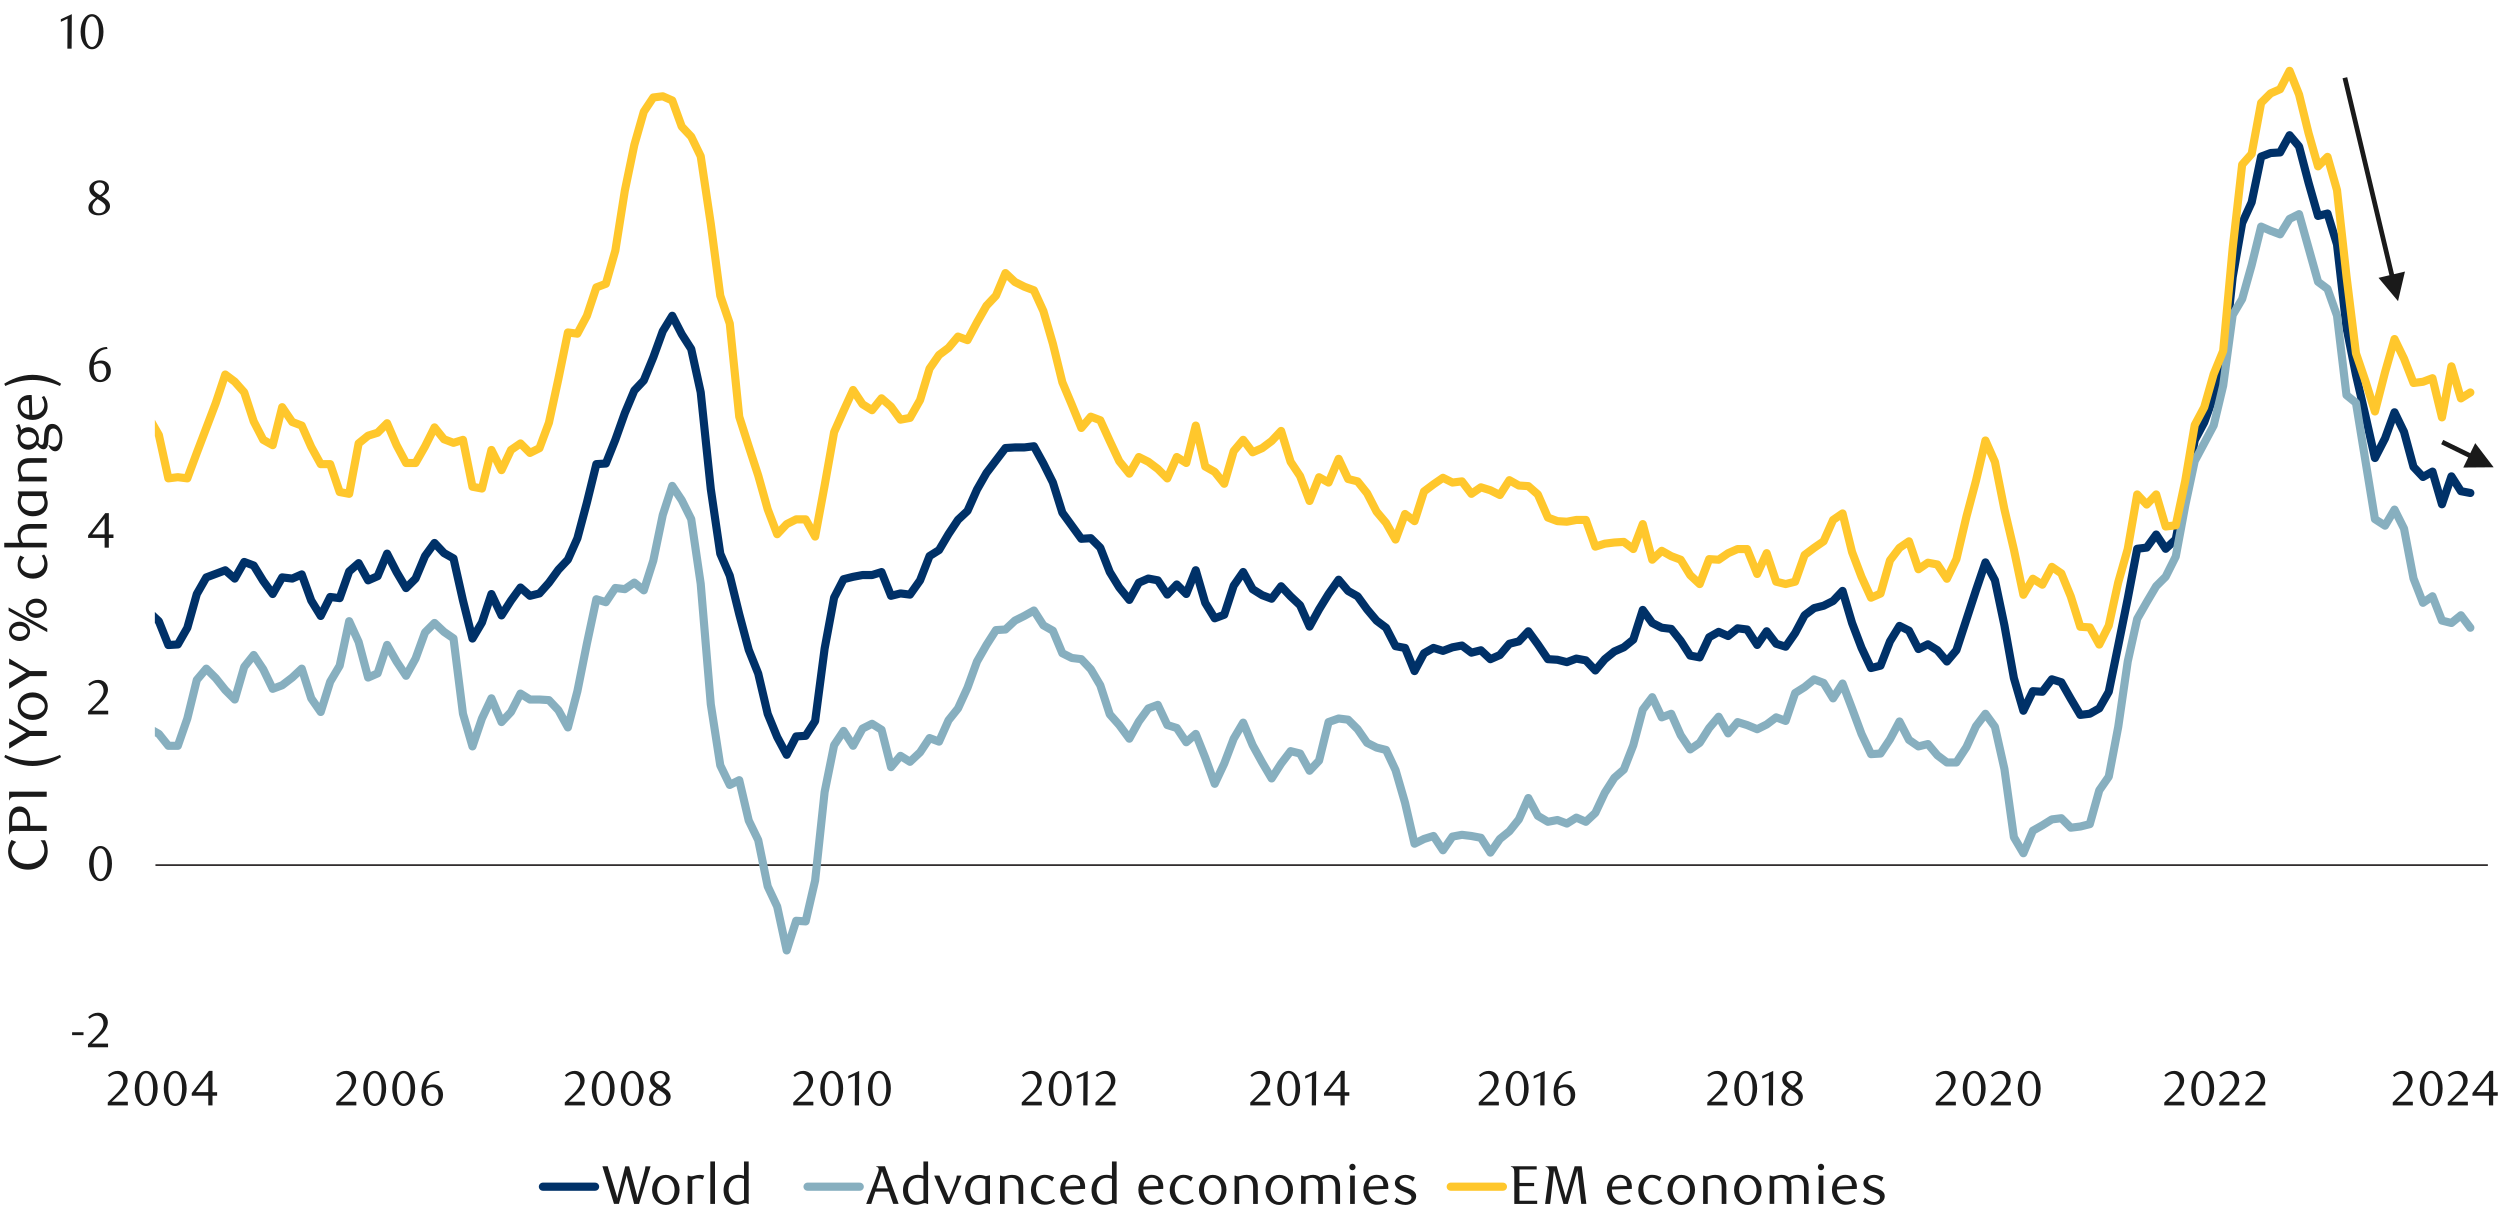 <?xml version="1.0" encoding="UTF-8"?><svg id="Layer_4" xmlns="http://www.w3.org/2000/svg" xmlns:xlink="http://www.w3.org/1999/xlink" viewBox="0 0 1460 714.77"><defs><style>.cls-1{clip-path:url(#clippath);}.cls-2,.cls-3,.cls-4,.cls-5,.cls-6,.cls-7{fill:none;}.cls-2,.cls-8{stroke-width:0px;}.cls-3{stroke:#87afbf;}.cls-3,.cls-4,.cls-5,.cls-6,.cls-7{stroke-linejoin:round;}.cls-3,.cls-4,.cls-5,.cls-7{stroke-linecap:round;}.cls-3,.cls-4,.cls-7{stroke-width:4.76px;}.cls-8{fill:#1a1a1a;}.cls-9{clip-path:url(#clippath-1);}.cls-10{clip-path:url(#clippath-4);}.cls-11{clip-path:url(#clippath-3);}.cls-12{clip-path:url(#clippath-2);}.cls-13{clip-path:url(#clippath-7);}.cls-14{clip-path:url(#clippath-8);}.cls-15{clip-path:url(#clippath-6);}.cls-16{clip-path:url(#clippath-5);}.cls-4{stroke:#003168;}.cls-5{stroke-width:13.75px;}.cls-5,.cls-7{stroke:#ffc72c;}.cls-6{stroke:#231f20;}.cls-17{isolation:isolate;}</style><clipPath id="clippath"><rect class="cls-2" x="-34.09" y="12333.73" width="3935" height="1686"/></clipPath><clipPath id="clippath-1"><rect class="cls-2" x="159.89" y="12325" width="3935" height="1686"/></clipPath><clipPath id="clippath-2"><rect class="cls-2" x="159.89" y="12279.24" width="3935" height="1686"/></clipPath><clipPath id="clippath-3"><rect class="cls-2" x="-314.15" y="12269.42" width="3935" height="1686"/></clipPath><clipPath id="clippath-4"><rect class="cls-2" x="-13.38" y="11968.66" width="3935" height="1686"/></clipPath><clipPath id="clippath-5"><rect class="cls-2" x="-13.38" y="11968.66" width="3935" height="1686"/></clipPath><clipPath id="clippath-6"><rect class="cls-2" x="90.43" y="19.07" width="1363.52" height="584.22"/></clipPath><clipPath id="clippath-7"><rect class="cls-2" x="90.43" y="19.07" width="1363.52" height="584.22"/></clipPath><clipPath id="clippath-8"><rect class="cls-2" x="90.43" y="19.07" width="1363.53" height="584.22"/></clipPath></defs><g class="cls-1"><path class="cls-5" d="M-2544.09-8212.97l15.93,4139.2,16,3508.1,16,3754.11,16,650.02,16,67,16,14,16,56,16-158,16-12.01,16-173,16-348.01,16-221.01,16-323.01,16.01-1864.09,16-2012,16-1894.1,17-1433,16-1381.1,16-919,16-525,16-952.1,16-1576,16-1242.1,16-1559,16-1307.2,16,1992.2,16,1113,16,421.1,16-52,16,134,16-616.1,16-1344,16.01-822,16,606,16,742,16,849,16,720.1,16,36,17,155,16-314,16-124,16-22,16,2125,16,2477.1,16,2103.1,16,1544,16,1421.1,16,1236,16,1299.1,16,1329,16,1208.04,16.01,1259.04,16,1136.04,16,1226.04,16,180.01,16,137,16,184.01,16,359.01,16,354.01,16,414.01,17,376.02,16,217,16,211.01,16,233.01,16,217.01,16,173,16,137.01,16,81,16,142,16,116.01,16.01,81,16,12,16,85,16-112,16,104,16,106,16,114.01,16,43,16,35,16,51,16,7,16,21,17,49,16,29,16-79,16,85,16-35,16,17,16-52,16-40,16-85,16-81,16-673.02,16-105.01,16-63,16-88,16,100,16,129.01,16,30,16,63,16,62,16,81,16,66,16,98,17,647.02,16,53,16,89,16,136,16,44,16,15,16,72.01,16,22,16-1,16-34,16-6,16,11,16,36,16,36,16-47,16-1,16,57,16,47,16-67,16-77,16-29,16-3,17,30,16,35,16,45,16,1,16,6,16,11,16-7,16-31,16,85,16,95,16,37,16,50,16,17,16-7,16,3,16,16,16-34,16-7,16-8,16-18,16-41,16-8,17,44,16,31,16,34,16,31,16,15,16,7,16,36,16,16,16,28,16,73,16-2,16,2,16-43,16-42,16-42,16-48,16,12,16,18,16,49,16,31,16,9,16-64,17,25,16,6,16,36,16,29h16l16,47,16,3,16-85,16-13,16-5,16-16,16,37,16,30h16l16-28,16-32,16,20,16,6,16-5,16,79,16,3,16-65,17,34,16-34,16-11,16,16,16-8,16-43,16-74,16-78,16,2,16-30,16-48,16.01-6,16-56,16-101,16-77,16-56,16-24,16-2,16,7,16,44,16,17,16,33,17,114.01,16,121,16,47,16,157.01,16,50,16,49,16,57,16,42,16.01-17,16-8h16l16,29,16-86,16-90,16-36,16-35,16,24,16,10,16-20,16,14,16,22,16-3,17-30,16-53,16-23,16-12,16-19,16.01,6,16-30,16-28,16-17,16-38,16,15,16,8,16,6,16,35,16,55,16,65,16,38,16,39,16-19,16,6,16,35,16,34,17,21,16-28,16.01,8,16,12,16,16,16-36,16,10,16-63,16,69,16,9,16,20,16-55,16-19,16,21,16-7,16-12,16-17,16,52,16,24,16,42,16-40,16.01,9,17-40,16,34,16,4,16,20,16,31,16,19,16,28,16-43,16,12,16-50,16-12,16-11,16,8,16-2,16,21,16-11,16,5,16,8,16.01-25,16,9,16,1,16,14,17,39,16,6,16,1,16-3h16l16,45,16-5,16-2,16-1,16,12,16-42,16,60,16-14.99,16,8.99,16,6,16.01,26.01,16,15,16-42.01,16,1,16-11,16-7h16l17,42,16-35,16,48.01,16,4,16-4,16-45.01,16-12,16-11,16-36,16-11,16,65,16,42.01,16.01,35,16-7,16-56,16-21.01,16-11,16,47,16-11,16,3,16,24,16-33,17-72,16-60,16-68,16,36,16,80,16,68,16,76.01,16-27.01,16,10.01,16.01-30,16,11,16,39,16,51,16,1,16,28.96,16-31.96,16-73,16-56.01,16-92,16,17,16-17,16,54,17-2,16-75,16-94,16-30,16-56,16-39,16.01-173.01,16-141,16-18,16-86.01,16-16,16-7,16-31,16,40,16,65,16,56,16-16,16,56,16,145,16,130.01,16,47,16,51.01,17-66,16-56,16.01,33,16,41,16-2,16-6,16,66,16-86,16,54,15.86-10"/></g><g class="cls-9"><path class="cls-5" d="M-2350.11-8221.69l15.93,4139.2,16,3508.1,16,3754.11,16,650.02,16,67,16,14,16,56,16-158,16-12.01,16-173,16-348.01,16-221.01,16-323.01,16.01-1864.09,16-2012,16-1894.1,17-1433,16-1381.1,16-919,16-525,16-952.1,16-1576,16-1242.1,16-1559,16-1307.2,16,1992.2,16,1113,16,421.1,16-52,16,134,16-616.1,16-1344,16.01-822,16,606,16,742,16,849,16,720.1,16,36,17,155,16-314,16-124,16-22,16,2125,16,2477.1,16,2103.1,16,1544,16,1421.1,16,1236,16,1299.1,16,1329,16,1208.04,16.01,1259.04,16,1136.04,16,1226.04,16,180.01,16,137,16,184.01,16,359.01,16,354.01,16,414.01,17,376.02,16,217,16,211.01,16,233.01,16,217.01,16,173,16,137.01,16,81,16,142,16,116.01,16.01,81,16,12,16,85,16-112,16,104,16,106,16,114.01,16,43,16,35,16,51,16,7,16,21,17,49,16,29,16-79,16,85,16-35,16,17,16-52,16-40,16-85,16-81,16-673.02,16-105.01,16-63,16-88,16,100,16,129.01,16,30,16,63,16,62,16,81,16,66,16,98,17,647.02,16,53,16,89,16,136,16,44,16,15,16,72.01,16,22,16-1,16-34,16-6,16,11,16,36,16,36,16-47,16-1,16,57,16,47,16-67,16-77,16-29,16-3,17,30,16,35,16,45,16,1,16,6,16,11,16-7,16-31,16,85,16,95,16,37,16,50,16,17,16-7,16,3,16,16,16-34,16-7,16-8,16-18,16-41,16-8,17,44,16,31,16,34,16,31,16,15,16,7,16,36,16,16,16,28,16,73,16-2,16,2,16-43,16-42,16-42,16-48,16,12,16,18,16,49,16,31,16,9,16-64,17,25,16,6,16,36,16,29h16l16,47,16,3,16-85,16-13,16-5,16-16,16,37,16,30h16l16-28,16-32,16,20,16,6,16-5,16,79,16,3,16-65,17,34,16-34,16-11,16,16,16-8,16-43,16-74,16-78,16,2,16-30,16-48,16.01-6,16-56,16-101,16-77,16-56,16-24,16-2,16,7,16,44,16,17,16,33,17,114.01,16,121,16,47,16,157.01,16,50,16,49,16,57,16,42,16.01-17,16-8h16l16,29,16-86,16-90,16-36,16-35,16,24,16,10,16-20,16,14,16,22,16-3,17-30,16-53,16-23,16-12,16-19,16.01,6,16-30,16-28,16-17,16-38,16,15,16,8,16,6,16,35,16,55,16,65,16,38,16,39,16-19,16,6,16,35,16,34,17,21,16-28,16.01,8,16,12,16,16,16-36,16,10,16-63,16,69,16,9,16,20,16-55,16-19,16,21,16-7,16-12,16-17,16,52,16,24,16,42,16-40,16.01,9,17-40,16,34,16,4,16,20,16,31,16,19,16,28,16-43,16,12,16-50,16-12,16-11,16,8,16-2,16,21,16-11,16,5,16,8,16.01-25,16,9,16,1,16,14,17,39,16,6,16,1,16-3h16l16,45,16-5,16-2,16-1,16,12,16-42,16,60,16-14.99,16,8.99,16,6,16.01,26.01,16,15,16-42.01,16,1,16-11,16-7h16l17,42,16-35,16,48.01,16,4,16-4,16-45.01,16-12,16-11,16-36,16-11,16,65,16,42.01,16.01,35,16-7,16-56,16-21.01,16-11,16,47,16-11,16,3,16,24,16-33,17-72,16-60,16-68,16,36,16,80,16,68,16,76.01,16-27.01,16,10.01,16.01-30,16,11,16,39,16,51,16,1,16,28.96,16-31.96,16-73,16-56.01,16-92,16,17,16-17,16,54,17-2,16-75,16-94,16-30,16-56,16-39,16.01-173.01,16-141,16-18,16-86.01,16-16,16-7,16-31,16,40,16,65,16,56,16-16,16,56,16,145,16,130.01,16,47,16,51.01,17-66,16-56,16.01,33,16,41,16-2,16-6,16,66,16-86,16,54,15.86-10"/></g><g class="cls-12"><path class="cls-5" d="M-2350.11-8267.47l15.93,4139.2,16,3508.1,16,3754.11,16,650.02,16,67,16,14,16,56,16-158,16-12.01,16-173,16-348.01,16-221.01,16-323.01,16.01-1864.09,16-2012,16-1894.1,17-1433,16-1381.1,16-919,16-525,16-952.1,16-1576,16-1242.1,16-1559,16-1307.2,16,1992.2,16,1113,16,421.1,16-52,16,134,16-616.1,16-1344,16.01-822,16,606,16,742,16,849,16,720.1,16,36,17,155,16-314,16-124,16-22,16,2125,16,2477.1,16,2103.1,16,1544,16,1421.1,16,1236,16,1299.1,16,1329,16,1208.04,16.01,1259.04,16,1136.04,16,1226.04,16,180.01,16,137,16,184.01,16,359.01,16,354.01,16,414.01,17,376.02,16,217,16,211.01,16,233.01,16,217.01,16,173,16,137.01,16,81,16,142,16,116.01,16.01,81,16,12,16,85,16-112,16,104,16,106,16,114.01,16,43,16,35,16,51,16,7,16,21,17,49,16,29,16-79,16,85,16-35,16,17,16-52,16-40,16-85,16-81,16-673.02,16-105.01,16-63,16-88,16,100,16,129.01,16,30,16,63,16,62,16,81,16,66,16,98,17,647.02,16,53,16,89,16,136,16,44,16,15,16,72.01,16,22,16-1,16-34,16-6,16,11,16,36,16,36,16-47,16-1,16,57,16,47,16-67,16-77,16-29,16-3,17,30,16,35,16,45,16,1,16,6,16,11,16-7,16-31,16,85,16,95,16,37,16,50,16,17,16-7,16,3,16,16,16-34,16-7,16-8,16-18,16-41,16-8,17,44,16,31,16,34,16,31,16,15,16,7,16,36,16,16,16,28,16,73,16-2,16,2,16-43,16-42,16-42,16-48,16,12,16,18,16,49,16,31,16,9,16-64,17,25,16,6,16,36,16,29h16l16,47,16,3,16-85,16-13,16-5,16-16,16,37,16,30h16l16-28,16-32,16,20,16,6,16-5,16,79,16,3,16-65,17,34,16-34,16-11,16,16,16-8,16-43,16-74,16-78,16,2,16-30,16-48,16.01-6,16-56,16-101,16-77,16-56,16-24,16-2,16,7,16,44,16,17,16,33,17,114.01,16,121,16,47,16,157.01,16,50,16,49,16,57,16,42,16.01-17,16-8h16l16,29,16-86,16-90,16-36,16-35,16,24,16,10,16-20,16,14,16,22,16-3,17-30,16-53,16-23,16-12,16-19,16.01,6,16-30,16-28,16-17,16-38,16,15,16,8,16,6,16,35,16,55,16,65,16,38,16,39,16-19,16,6,16,35,16,34,17,21,16-28,16.01,8,16,12,16,16,16-36,16,10,16-63,16,69,16,9,16,20,16-55,16-19,16,21,16-7,16-12,16-17,16,52,16,24,16,42,16-40,16.01,9,17-40,16,34,16,4,16,20,16,31,16,19,16,28,16-43,16,12,16-50,16-12,16-11,16,8,16-2,16,21,16-11,16,5,16,8,16.01-25,16,9,16,1,16,14,17,39,16,6,16,1,16-3h16l16,45,16-5,16-2,16-1,16,12,16-42,16,60,16-14.99,16,8.99,16,6,16.01,26.01,16,15,16-42.01,16,1,16-11,16-7h16l17,42,16-35,16,48.01,16,4,16-4,16-45.01,16-12,16-11,16-36,16-11,16,65,16,42.01,16.01,35,16-7,16-56,16-21.01,16-11,16,47,16-11,16,3,16,24,16-33,17-72,16-60,16-68,16,36,16,80,16,68,16,76.01,16-27.01,16,10.01,16.01-30,16,11,16,39,16,51,16,1,16,28.96,16-31.96,16-73,16-56.01,16-92,16,17,16-17,16,54,17-2,16-75,16-94,16-30,16-56,16-39,16.01-173.01,16-141,16-18,16-86.01,16-16,16-7,16-31,16,40,16,65,16,56,16-16,16,56,16,145,16,130.01,16,47,16,51.01,17-66,16-56,16.01,33,16,41,16-2,16-6,16,66,16-86,16,54,15.86-10"/></g><g class="cls-11"><path class="cls-5" d="M-2824.15-8277.28l15.93,4139.2,16,3508.1,16,3754.11,16,650.02,16,67,16,14,16,56,16-158,16-12.01,16-173,16-348.01,16-221.01,16-323.01,16.01-1864.09,16-2012,16-1894.1,17-1433,16-1381.1,16-919,16-525,16-952.1,16-1576,16-1242.1,16-1559,16-1307.2,16,1992.2,16,1113,16,421.1,16-52,16,134,16-616.1,16-1344,16.01-822,16,606,16,742,16,849,16,720.1,16,36,17,155,16-314,16-124,16-22,16,2125,16,2477.1,16,2103.1,16,1544,16,1421.1,16,1236,16,1299.1,16,1329,16,1208.04,16.01,1259.04,16,1136.04,16,1226.04,16,180.01,16,137,16,184.01,16,359.01,16,354.01,16,414.01,17,376.02,16,217,16,211.01,16,233.01,16,217.01,16,173,16,137.01,16,81,16,142,16,116.01,16.01,81,16,12,16,85,16-112,16,104,16,106,16,114.01,16,43,16,35,16,51,16,7,16,21,17,49,16,29,16-79,16,85,16-35,16,17,16-52,16-40,16-85,16-81,16-673.02,16-105.01,16-63,16-88,16,100,16,129.01,16,30,16,63,16,62,16,81,16,66,16,98,17,647.02,16,53,16,89,16,136,16,44,16,15,16,72.01,16,22,16-1,16-34,16-6,16,11,16,36,16,36,16-47,16-1,16,57,16,47,16-67,16-77,16-29,16-3,17,30,16,35,16,45,16,1,16,6,16,11,16-7,16-31,16,85,16,95,16,37,16,50,16,17,16-7,16,3,16,16,16-34,16-7,16-8,16-18,16-41,16-8,17,44,16,31,16,34,16,31,16,15,16,7,16,36,16,16,16,28,16,73,16-2,16,2,16-43,16-42,16-42,16-48,16,12,16,18,16,49,16,31,16,9,16-64,17,25,16,6,16,36,16,29h16l16,47,16,3,16-85,16-13,16-5,16-16,16,37,16,30h16l16-28,16-32,16,20,16,6,16-5,16,79,16,3,16-65,17,34,16-34,16-11,16,16,16-8,16-43,16-74,16-78,16,2,16-30,16-48,16.01-6,16-56,16-101,16-77,16-56,16-24,16-2,16,7,16,44,16,17,16,33,17,114.01,16,121,16,47,16,157.01,16,50,16,49,16,57,16,42,16.01-17,16-8h16l16,29,16-86,16-90,16-36,16-35,16,24,16,10,16-20,16,14,16,22,16-3,17-30,16-53,16-23,16-12,16-19,16.01,6,16-30,16-28,16-17,16-38,16,15,16,8,16,6,16,35,16,55,16,65,16,38,16,39,16-19,16,6,16,35,16,34,17,21,16-28,16.01,8,16,12,16,16,16-36,16,10,16-63,16,69,16,9,16,20,16-55,16-19,16,21,16-7,16-12,16-17,16,52,16,24,16,42,16-40,16.01,9,17-40,16,34,16,4,16,20,16,31,16,19,16,28,16-43,16,12,16-50,16-12,16-11,16,8,16-2,16,21,16-11,16,5,16,8,16.01-25,16,9,16,1,16,14,17,39,16,6,16,1,16-3h16l16,45,16-5,16-2,16-1,16,12,16-42,16,60,16-14.99,16,8.99,16,6,16.01,26.01,16,15,16-42.01,16,1,16-11,16-7h16l17,42,16-35,16,48.01,16,4,16-4,16-45.01,16-12,16-11,16-36,16-11,16,65,16,42.01,16.01,35,16-7,16-56,16-21.01,16-11,16,47,16-11,16,3,16,24,16-33,17-72,16-60,16-68,16,36,16,80,16,68,16,76.01,16-27.01,16,10.01,16.01-30,16,11,16,39,16,51,16,1,16,28.96,16-31.96,16-73,16-56.01,16-92,16,17,16-17,16,54,17-2,16-75,16-94,16-30,16-56,16-39,16.01-173.01,16-141,16-18,16-86.01,16-16,16-7,16-31,16,40,16,65,16,56,16-16,16,56,16,145,16,130.01,16,47,16,51.01,17-66,16-56,16.01,33,16,41,16-2,16-6,16,66,16-86,16,54,15.86-10"/></g><g class="cls-10"><path class="cls-5" d="M-2523.38-8578.05l15.93,4139.2,16,3508.1,16,3754.11,16,650.02,16,67,16,14,16,56,16-158,16-12.01,16-173,16-348.01,16-221.01,16-323.01,16.01-1864.09,16-2012,16-1894.1,17-1433,16-1381.1,16-919,16-525,16-952.1,16-1576,16-1242.1,16-1559,16-1307.2,16,1992.2,16,1113,16,421.1,16-52,16,134,16-616.1,16-1344,16.01-822,16,606,16,742,16,849,16,720.1,16,36,17,155,16-314,16-124,16-22,16,2125,16,2477.1,16,2103.1,16,1544,16,1421.1,16,1236,16,1299.1,16,1329,16,1208.04,16.01,1259.04,16,1136.04,16,1226.04,16,180.01,16,137,16,184.01,16,359.01,16,354.01,16,414.01,17,376.02,16,217,16,211.01,16,233.01,16,217.01,16,173,16,137.01,16,81,16,142,16,116.01,16.01,81,16,12,16,85,16-112,16,104,16,106,16,114.01,16,43,16,35,16,51,16,7,16,21,17,49,16,29,16-79,16,85,16-35,16,17,16-52,16-40,16-85,16-81,16-673.02,16-105.01,16-63,16-88,16,100,16,129.01,16,30,16,63,16,62,16,81,16,66,16,98,17,647.02,16,53,16,89,16,136,16,44,16,15,16,72.01,16,22,16-1,16-34,16-6,16,11,16,36,16,36,16-47,16-1,16,57,16,47,16-67,16-77,16-29,16-3,17,30,16,35,16,45,16,1,16,6,16,11,16-7,16-31,16,85,16,95,16,37,16,50,16,17,16-7,16,3,16,16,16-34,16-7,16-8,16-18,16-41,16-8,17,44,16,31,16,34,16,31,16,15,16,7,16,36,16,16,16,28,16,73,16-2,16,2,16-43,16-42,16-42,16-48,16,12,16,18,16,49,16,31,16,9,16-64,17,25,16,6,16,36,16,29h16l16,47,16,3,16-85,16-13,16-5,16-16,16,37,16,30h16l16-28,16-32,16,20,16,6,16-5,16,79,16,3,16-65,17,34,16-34,16-11,16,16,16-8,16-43,16-74,16-78,16,2,16-30,16-48,16.01-6,16-56,16-101,16-77,16-56,16-24,16-2,16,7,16,44,16,17,16,33,17,114.01,16,121,16,47,16,157.01,16,50,16,49,16,57,16,42,16.01-17,16-8h16l16,29,16-86,16-90,16-36,16-35,16,24,16,10,16-20,16,14,16,22,16-3,17-30,16-53,16-23,16-12,16-19,16.01,6,16-30,16-28,16-17,16-38,16,15,16,8,16,6,16,35,16,55,16,65,16,38,16,39,16-19,16,6,16,35,16,34,17,21,16-28,16.01,8,16,12,16,16,16-36,16,10,16-63,16,69,16,9,16,20,16-55,16-19,16,21,16-7,16-12,16-17,16,52,16,24,16,42,16-40,16.01,9,17-40,16,34,16,4,16,20,16,31,16,19,16,28,16-43,16,12,16-50,16-12,16-11,16,8,16-2,16,21,16-11,16,5,16,8,16.01-25,16,9,16,1,16,14,17,39,16,6,16,1,16-3h16l16,45,16-5,16-2,16-1,16,12,16-42,16,60,16-14.99,16,8.99,16,6,16.01,26.01,16,15,16-42.01,16,1,16-11,16-7h16l17,42,16-35,16,48.01,16,4,16-4,16-45.01,16-12,16-11,16-36,16-11,16,65,16,42.01,16.01,35,16-7,16-56,16-21.01,16-11,16,47,16-11,16,3,16,24,16-33,17-72,16-60,16-68,16,36,16,80,16,68,16,76.01,16-27.01,16,10.01,16.01-30,16,11,16,39,16,51,16,1,16,28.96,16-31.96,16-73,16-56.01,16-92,16,17,16-17,16,54,17-2,16-75,16-94,16-30,16-56,16-39,16.01-173.01,16-141,16-18,16-86.01,16-16,16-7,16-31,16,40,16,65,16,56,16-16,16,56,16,145,16,130.01,16,47,16,51.01,17-66,16-56,16.01,33,16,41,16-2,16-6,16,66,16-86,16,54,15.86-10"/></g><g class="cls-16"><path class="cls-5" d="M-2523.38-8578.05l15.93,4139.2,16,3508.1,16,3754.11,16,650.02,16,67,16,14,16,56,16-158,16-12.01,16-173,16-348.01,16-221.01,16-323.01,16.01-1864.09,16-2012,16-1894.1,17-1433,16-1381.1,16-919,16-525,16-952.1,16-1576,16-1242.1,16-1559,16-1307.2,16,1992.2,16,1113,16,421.1,16-52,16,134,16-616.1,16-1344,16.01-822,16,606,16,742,16,849,16,720.1,16,36,17,155,16-314,16-124,16-22,16,2125,16,2477.1,16,2103.1,16,1544,16,1421.1,16,1236,16,1299.1,16,1329,16,1208.04,16.01,1259.04,16,1136.04,16,1226.04,16,180.01,16,137,16,184.01,16,359.01,16,354.01,16,414.01,17,376.02,16,217,16,211.01,16,233.01,16,217.01,16,173,16,137.01,16,81,16,142,16,116.01,16.01,81,16,12,16,85,16-112,16,104,16,106,16,114.01,16,43,16,35,16,51,16,7,16,21,17,49,16,29,16-79,16,85,16-35,16,17,16-52,16-40,16-85,16-81,16-673.02,16-105.01,16-63,16-88,16,100,16,129.01,16,30,16,63,16,62,16,81,16,66,16,98,17,647.02,16,53,16,89,16,136,16,44,16,15,16,72.01,16,22,16-1,16-34,16-6,16,11,16,36,16,36,16-47,16-1,16,57,16,47,16-67,16-77,16-29,16-3,17,30,16,35,16,45,16,1,16,6,16,11,16-7,16-31,16,85,16,95,16,37,16,50,16,17,16-7,16,3,16,16,16-34,16-7,16-8,16-18,16-41,16-8,17,44,16,31,16,34,16,31,16,15,16,7,16,36,16,16,16,28,16,73,16-2,16,2,16-43,16-42,16-42,16-48,16,12,16,18,16,49,16,31,16,9,16-64,17,25,16,6,16,36,16,29h16l16,47,16,3,16-85,16-13,16-5,16-16,16,37,16,30h16l16-28,16-32,16,20,16,6,16-5,16,79,16,3,16-65,17,34,16-34,16-11,16,16,16-8,16-43,16-74,16-78,16,2,16-30,16-48,16.01-6,16-56,16-101,16-77,16-56,16-24,16-2,16,7,16,44,16,17,16,33,17,114.01,16,121,16,47,16,157.01,16,50,16,49,16,57,16,42,16.01-17,16-8h16l16,29,16-86,16-90,16-36,16-35,16,24,16,10,16-20,16,14,16,22,16-3,17-30,16-53,16-23,16-12,16-19,16.01,6,16-30,16-28,16-17,16-38,16,15,16,8,16,6,16,35,16,55,16,65,16,38,16,39,16-19,16,6,16,35,16,34,17,21,16-28,16.01,8,16,12,16,16,16-36,16,10,16-63,16,69,16,9,16,20,16-55,16-19,16,21,16-7,16-12,16-17,16,52,16,24,16,42,16-40,16.01,9,17-40,16,34,16,4,16,20,16,31,16,19,16,28,16-43,16,12,16-50,16-12,16-11,16,8,16-2,16,21,16-11,16,5,16,8,16.01-25,16,9,16,1,16,14,17,39,16,6,16,1,16-3h16l16,45,16-5,16-2,16-1,16,12,16-42,16,60,16-14.99,16,8.99,16,6,16.01,26.01,16,15,16-42.01,16,1,16-11,16-7h16l17,42,16-35,16,48.01,16,4,16-4,16-45.01,16-12,16-11,16-36,16-11,16,65,16,42.01,16.01,35,16-7,16-56,16-21.01,16-11,16,47,16-11,16,3,16,24,16-33,17-72,16-60,16-68,16,36,16,80,16,68,16,76.01,16-27.01,16,10.01,16.01-30,16,11,16,39,16,51,16,1,16,28.96,16-31.96,16-73,16-56.01,16-92,16,17,16-17,16,54,17-2,16-75,16-94,16-30,16-56,16-39,16.01-173.01,16-141,16-18,16-86.01,16-16,16-7,16-31,16,40,16,65,16,56,16-16,16,56,16,145,16,130.01,16,47,16,51.01,17-66,16-56,16.01,33,16,41,16-2,16-6,16,66,16-86,16,54,15.86-10"/></g><path class="cls-6" d="M90.78,505.22h1362.14"/><g class="cls-15"><path class="cls-4" d="M-779.31-891.24l5.52,179.85,5.54,172.22,5.54,197.52,5.54,36.73,5.54,3.81,5.54.35,5.54,1.04,5.54,7.97,5.54,16.63,5.54.35,5.54-26.68,5.54-9.01,5.54-.69,5.55-140.69,5.54-138.61,5.54-111.93,5.89-78.32,5.54-79.7,5.54-46.43,5.54-38.12,5.54-62.72,5.54-82.82,5.54-73.81,5.54-96.33,5.54-97.37,5.54,71.73,5.54,37.77,5.54.69,5.54-20.45,5.54-12.47,5.54-60.29,5.54-92.52,5.55-62.33,5.54,4.46,5.54,17.67,5.54,15.25,5.54,20.1,5.54,5.2,5.89,11.78,5.54-12.13,5.54-6.58,5.54-2.08,5.54,125.09,5.54,146.23,5.54,135.15,5.54,107.77,5.54,94.6,5.54,89.4,5.54,93.21,5.54,97.03,5.54,92.87,5.55,95.64,5.54,91.48,5.54,105.69,5.54,20.79,5.54,15.25,5.54,11.44,5.54,32.92,5.54,33.96,5.54,35.69,5.89,33.96,5.54,23.22,5.54,17.67,5.54,21.83,5.54,21.48,5.54,22.18,5.54,10.74,5.54,12.13,5.54,15.94,5.54,7.62,5.55,6.58,5.54.35,5.54,11.78,5.54-8.66,5.54,18.71,5.54,11.09,5.54,15.94,5.54,2.08,5.54,2.77,5.54,2.43,5.54,1.04,5.54,3.81,5.89,9.36,5.54,5.54,5.54-4.16,5.54,8.32,5.54-4.5,5.54,7.62,5.54-7.97,5.54-1.39,5.54-5.54,5.54-3.81,5.54-71.38,5.54-13.17,5.54-8.32,5.54-6.24,5.54,14.55,5.54,17.33,5.54.69,5.54-3.12,5.54,11.09,5.54,10.05,5.54,3.12,5.54,4.51,5.89,67.92,5.54,8.32,5.54,9.36,5.54,11.09,5.54,1.04,5.54-6.58,5.54.69,5.54,15.94,5.54-3.46,5.54-16.63,5.54-1.73,5.54,5.2,5.54-.69,5.54,5.2,5.54-7.97,5.54-.35,5.54,2.77,5.54,6.24,5.54.69,5.54-20.1,5.54-12.13,5.54,6.93,5.89,14.21,5.54,4.16,5.54,12.13,5.54,8.32,5.54,9.01,5.54,4.5,5.54-.35,5.54-1.04,5.54,3.12,5.54,11.09,5.54,12.47,5.54,9.01,5.54-3.47,5.54-6.24,5.54,1.39,5.54-6.93,5.54-11.09,5.54-3.82,5.54-2.77,5.54-10.4,5.54-5.89,5.54,14.21,5.89,11.78,5.54,3.12,5.54,4.16,5.54,3.12,5.54-1.04,5.54,4.16,5.54,8.66,5.54,1.04,5.54,5.2,5.54,13.86,5.54-.35,5.54-9.7,5.54-19.75,5.54-9.7,5.54-2.08,5.54-2.08,5.54,4.85,5.54-9.71,5.54,2.08,5.54,9.01,5.54,7.62,5.54-9.7,5.89.69,5.54-2.43,5.54,15.25,5.54,9.01,5.54-11.09,5.54.69,5.54-15.59,5.54-4.85,5.54,10.05,5.54-2.43,5.54-13.17,5.54,10.75,5.54,9.36,5.54-5.54,5.54-13.17,5.54-7.62,5.54,5.89,5.54,3.12,5.54,24.61,5.54,22.18,5.54-9.36,5.54-16.63,5.89,12.47,5.54-8.66,5.54-7.62,5.54,4.85,5.54-1.39,5.54-6.24,5.54-7.62,5.54-5.89,5.54-12.47,5.54-20.79,5.54-22.52,5.55-.35,5.54-13.86,5.54-15.59,5.54-13.17,5.54-5.89,5.54-13.51,5.54-15.25,5.54-9.01,5.54,10.74,5.54,8.66,5.54,25.3,5.89,56.48,5.54,37.77,5.54,12.82,5.54,22.52,5.54,20.79,5.54,13.86,5.54,23.56,5.54,13.51,5.55,10.38,5.54-10.73,5.54-.35,5.54-8.66,5.54-42.27,5.54-29.8,5.54-10.74,5.54-1.39,5.54-1.04h5.54l5.54-1.73,5.54,13.86,5.54-1.39,5.54.69,5.89-8.32,5.54-14.21,5.54-3.47,5.54-9.36,5.54-8.32,5.55-5.2,5.54-12.47,5.54-9.7,5.54-7.28,5.54-7.28,5.54-.35h5.54l5.54-.69,5.54,10.05,5.54,11.09,5.54,17.67,5.54,7.62,5.54,7.62,5.54-.35,5.54,5.54,5.54,14.21,5.54,9.01,5.89,7.28,5.54-10.05,5.55-2.43,5.54,1.04,5.54,8.32,5.54-5.89,5.54,5.54,5.54-13.86,5.54,19.06,5.54,9.01,5.54-2.08,5.54-16.98,5.54-7.97,5.54,10.05,5.54,3.47,5.54,2.08,5.54-7.28,5.54,5.89,5.54,5.2,5.54,12.47,5.54-10.05,5.55-9.01,5.89-8.32,5.54,6.58,5.54,3.12,5.54,7.62,5.54,6.58,5.54,4.16,5.54,10.74,5.54,1.04,5.54,13.51,5.54-10.4,5.54-3.12,5.54,1.73,5.54-2.08,5.54-1.04,5.54,4.16,5.54-1.39,5.54,5.2,5.54-2.43,5.55-6.58,5.54-1.39,5.54-5.89,5.54,7.62,5.89,8.66,5.54.35,5.54,1.39,5.54-2.08,5.54,1.04,5.54,5.89,5.54-6.58,5.54-4.5,5.54-2.43,5.54-4.5,5.54-17.33,5.54,7.62,5.54,2.77,5.54.69,5.54,6.93,5.55,8.66,5.54,1.04,5.54-11.78,5.54-3.12,5.54,2.43,5.54-4.5,5.54.69,5.89,9.01,5.54-7.97,5.54,7.28,5.54,1.73,5.54-7.97,5.54-10.4,5.54-4.16,5.54-1.39,5.54-2.77,5.54-5.89,5.54,18.71,5.54,14.55,5.55,11.78,5.54-1.39,5.54-14.21,5.54-9.01,5.54,2.77,5.54,10.74,5.54-2.77,5.54,3.47,5.54,6.58,5.54-6.58,5.89-18.02,5.54-16.98,5.54-16.29,5.54,10.4,5.54,26.33,5.54,30.84,5.54,19.06,5.54-11.43,5.54.35,5.55-7.28,5.54,1.73,5.54,9.7,5.54,9.36,5.54-.69,5.54-3.12,5.54-9.7,5.54-27.03,5.54-27.37,5.54-29.11,5.54-.69,5.54-7.62,5.54,8.32,5.89-5.54,5.54-28.07,5.54-29.8,5.54-10.4,5.54-15.25,5.54-17.67,5.55-51.98,5.54-31.53,5.54-12.13,5.54-26.68,5.54-2.08,5.54-.35,5.54-10.05,5.54,6.58,5.54,21.14,5.54,19.41,5.54-1.39,5.54,18.02,5.54,48.51,5.54,27.72,5.54,23.91,5.54,24.6,5.89-11.44,5.54-15.25,5.55,11.44,5.54,20.44,5.54,5.89,5.54-3.12,5.54,19.06,5.54-16.29,5.54,8.66,5.5,1.04"/></g><g class="cls-13"><path class="cls-3" d="M-779.31,233.91l5.52,4.16,5.54,11.09,5.54,7.97,5.54,4.16,5.54.35h5.54l5.54-2.43,5.54,19.06,5.54,20.1,5.54,11.09,5.54-10.05,5.54,3.12,5.54,19.4,5.55-7.97,5.54-12.13,5.54.35,5.89,5.89,5.54,4.16,5.54,13.17,5.54,2.08,5.54-.69,5.54,12.82,5.54,8.32,5.54-2.08,5.54-11.43,5.54,1.73,5.54,7.28,5.54,2.77,5.54,4.16,5.54,3.81,5.54-6.24,5.54.35,5.55,6.24,5.54,1.04,5.54,7.28,5.54-2.77,5.54,11.43,5.54,3.12,5.89,2.77,5.54,7.28,5.54.69,5.54-1.04,5.54,1.04,5.54-5.89,5.54-.35,5.54,5.2,5.54-3.81,5.54,2.08,5.54-3.12,5.54-1.04,5.54.69,5.55-5.54,5.54-2.77h5.54l5.54,8.32,5.54,6.24,5.54-4.5,5.54,2.77,5.54,4.16,5.54-2.43,5.89.69,5.54,2.77,5.54-4.85,5.54-2.43,5.54-.35,5.54,6.24,5.54-4.85,5.54,5.89,5.54,1.73,5.54-6.58,5.55-2.43,5.54-1.04,5.54,4.5,5.54,5.54,5.54,11.09,5.54-.35,5.54,5.54,5.54-3.47,5.54-1.73,5.54-4.16,5.54.69,5.54,2.43,5.89,5.89,5.54,4.16,5.54,6.58,5.54-1.73,5.54-.69,5.54,8.32,5.54-3.12,5.54,3.81,5.54,5.54,5.54,7.63,5.54,2.77,5.54-2.77,5.54-2.78,5.54,4.16,5.54,5.89,5.54,5.54,5.54-3.81,5.54-14.21,5.54,6.59,5.54,2.43,5.54-5.89,5.54-8.66,5.89-5.2,5.54,3.47,5.54-.35,5.54-6.24,5.54-4.85,5.54-12.13,5.54-11.43,5.54,20.44,5.54-4.85,5.54-18.71,5.54-1.04,5.54,6.58,5.54-6.93,5.54,2.43,5.54-3.47h5.54l5.54-4.5,5.54.69,5.54,13.51,5.54-16.63,5.54-13.17,5.54,11.43,5.89,15.94,5.54.69,5.54,10.74,5.54,12.47,5.54,13.17,5.54,5.2,5.54,1.04,5.54,4.85,5.54-11.09,5.54-1.04,5.54,12.82,5.54,4.5,5.54-8.32,5.54-8.32,5.54,2.43,5.54-13.17,5.54-10.05,5.54-3.81,5.54-2.43,5.54-12.47,5.54-1.04,5.54,23.91,5.89,9.7,5.54-1.04h5.54l5.54-1.39,5.54-4.16,5.54,5.54,5.54,6.93,5.54-1.04,5.54,3.12,5.54,6.93h5.54l5.54-15.94,5.54-22.52,5.54-6.58,5.54,5.54,5.54,6.93,5.54,5.54,5.54-19.06,5.54-6.93,5.54,8.32,5.54,11.43,5.54-2.08,5.89-4.5,5.54-5.2,5.54,17.33,5.54,7.97,5.54-17.67,5.54-9.36,5.54-25.99,5.54,12.13,5.54,20.79,5.54-2.43,5.54-16.63,5.54,9.7,5.54,8.32,5.54-10.05,5.54-15.25,5.54-5.54,5.54,5.2,5.54,3.81,5.54,44.01,5.54,19.06,5.54-16.29,5.54-11.78,5.89,13.86,5.54-5.89,5.54-10.74,5.54,3.47h5.54l5.54.35,5.54,5.89,5.54,10.05,5.54-21.14,5.54-27.72,5.54-25.99,5.55,1.73,5.54-8.32,5.54.69,5.54-3.81,5.54,4.5,5.54-17.33,5.54-26.68,5.54-16.98,5.54,8.32,5.54,11.09,5.54,37.77,5.89,70.34,5.54,35.69,5.54,11.43,5.54-2.77,5.54,23.56,5.54,11.43,5.54,27.03,5.54,11.78,5.55,25.62,5.54-17.31,5.54.35,5.54-23.91,5.54-51.63,5.54-27.38,5.54-8.32,5.54,8.67,5.54-10.05,5.54-2.77,5.54,3.47,5.54,21.83,5.54-6.58,5.54,3.47,5.89-5.54,5.54-8.32,5.54,2.08,5.54-12.47,5.54-6.93,5.55-12.13,5.54-15.25,5.54-9.7,5.54-8.66,5.54-.35,5.54-5.2,5.54-2.77,5.54-3.12,5.54,8.66,5.54,3.12,5.54,13.17,5.54,2.77,5.54.69,5.54,5.89,5.54,9.36,5.54,16.98,5.54,6.24,5.89,7.97,5.54-10.05,5.55-7.62,5.54-2.08,5.54,11.78,5.54,1.73,5.54,8.32,5.54-4.85,5.54,13.86,5.54,15.25,5.54-11.78,5.54-14.56,5.54-9.36,5.54,13.17,5.54,10.05,5.54,9.36,5.54-8.66,5.54-7.28,5.54,1.39,5.54,10.05,5.54-5.89,5.55-22.53,5.89-2.08,5.54.69,5.54,5.54,5.54,7.97,5.54,2.78,5.54,1.39,5.54,11.78,5.54,19.06,5.54,23.91,5.54-2.77,5.54-1.73,5.54,8.32,5.54-7.97,5.54-1.04,5.54.69,5.54,1.04,5.54,8.66,5.54-7.97,5.55-4.5,5.54-6.93,5.54-12.47,5.54,10.4,5.89,3.47,5.54-1.04,5.54,2.08,5.54-3.47,5.54,2.43,5.54-5.2,5.54-11.78,5.54-8.66,5.54-4.85,5.54-14.21,5.54-20.79,5.54-7.28,5.54,11.78,5.54-2.08,5.54,12.47,5.55,8.32,5.54-3.82,5.54-8.66,5.54-6.58,5.54,9.7,5.54-6.58,5.54,1.73,5.89,2.43,5.54-2.77,5.54-4.16,5.54,2.08,5.54-16.29,5.54-3.47,5.54-4.5,5.54,2.08,5.54,9.01,5.54-8.66,5.54,14.55,5.54,14.9,5.55,11.78,5.54-.35,5.54-8.32,5.54-10.4,5.54,10.74,5.54,3.82,5.54-1.39,5.54,6.59,5.54,4.16h5.54l5.89-9.01,5.54-12.13,5.54-7.28,5.54,7.62,5.54,24.61,5.54,39.85,5.54,9.36,5.54-13.17,5.54-3.12,5.55-3.47,5.54-.69,5.54,5.54,5.54-.69,5.54-1.39,5.54-19.75,5.54-7.97,5.54-29.11,5.54-38.12,5.54-24.95,5.54-9.7,5.54-9.36,5.54-5.54,5.89-11.78,5.54-29.8,5.54-25.99,5.54-10.4,5.54-10.4,5.54-23.22,5.55-41.24,5.54-9.36,5.54-19.75,5.54-22.52,5.54,2.43,5.54,2.08,5.54-9.01,5.54-2.78,5.54,19.76,5.54,19.75,5.54,4.16,5.54,15.59,5.54,46.43,5.54,4.5,5.54,33.96,5.54,33.96,5.89,3.81,5.54-9.36,5.55,11.09,5.54,29.11,5.54,14.21,5.54-3.81,5.54,14.21,5.54,1.39,5.54-4.5,5.5,7.28"/></g><g class="cls-14"><path class="cls-7" d="M-779.31-7100.59l5.52,1434.28,5.54,1215.6,5.54,1300.84,5.54,225.24,5.54,23.22,5.54,4.85,5.54,19.4,5.54-54.75,5.54-4.16,5.54-59.95,5.54-120.59,5.54-76.58,5.54-111.93,5.55-645.93,5.54-697.18,5.54-656.33,5.89-496.55,5.54-478.57,5.54-318.44,5.54-181.92,5.54-329.91,5.54-546.1,5.54-430.4,5.54-540.21,5.54-452.96,5.54,690.32,5.54,385.67,5.54,145.92,5.54-18.02,5.54,46.43,5.54-213.49,5.54-465.71,5.55-284.83,5.54,209.99,5.54,257.11,5.54,294.19,5.54,249.52,5.54,12.47,5.89,53.71,5.54-108.8,5.54-42.97,5.54-7.62,5.54,736.34,5.54,858.34,5.54,728.75,5.54,535.01,5.54,492.43,5.54,428.29,5.54,450.15,5.54,460.51,5.54,418.6,5.55,436.27,5.54,393.65,5.54,424.84,5.54,62.38,5.54,47.47,5.54,63.76,5.54,124.4,5.54,122.67,5.54,143.46,5.89,130.3,5.54,75.19,5.54,73.12,5.54,80.74,5.54,75.2,5.54,59.95,5.54,47.48,5.54,28.07,5.54,49.21,5.54,40.2,5.55,28.07,5.54,4.16,5.54,29.45,5.54-38.81,5.54,36.04,5.54,36.73,5.54,39.5,5.54,14.9,5.54,12.13,5.54,17.67,5.54,2.42,5.54,7.28,5.89,16.98,5.54,10.05,5.54-27.37,5.54,29.45,5.54-12.13,5.54,5.89,5.54-18.02,5.54-13.86,5.54-29.45,5.54-28.07,5.54-233.21,5.54-36.39,5.54-21.83,5.54-30.49,5.54,34.65,5.54,44.7,5.54,10.4,5.54,21.83,5.54,21.49,5.54,28.07,5.54,22.87,5.54,33.96,5.89,224.2,5.54,18.37,5.54,30.84,5.54,47.13,5.54,15.25,5.54,5.2,5.54,24.95,5.54,7.62,5.54-.35,5.54-11.78,5.54-2.08,5.54,3.81,5.54,12.48,5.54,12.48,5.54-16.29,5.54-.35,5.54,19.75,5.54,16.29,5.54-23.22,5.54-26.68,5.54-10.05,5.54-1.04,5.89,10.4,5.54,12.13,5.54,15.59,5.54.35,5.54,2.08,5.54,3.81,5.54-2.43,5.54-10.74,5.54,29.45,5.54,32.92,5.54,12.82,5.54,17.33,5.54,5.89,5.54-2.43,5.54,1.04,5.54,5.54,5.54-11.78,5.54-2.43,5.54-2.77,5.54-6.24,5.54-14.21,5.54-2.77,5.89,15.25,5.54,10.74,5.54,11.78,5.54,10.74,5.54,5.2,5.54,2.42,5.54,12.48,5.54,5.54,5.54,9.7,5.54,25.3,5.54-.69,5.54.69,5.54-14.9,5.54-14.55,5.54-14.55,5.54-16.63,5.54,4.16,5.54,6.24,5.54,16.98,5.54,10.74,5.54,3.12,5.54-22.18,5.89,8.66,5.54,2.08,5.54,12.48,5.54,10.05h5.54l5.54,16.29,5.54,1.04,5.54-29.45,5.54-4.5,5.54-1.73,5.54-5.54,5.54,12.82,5.54,10.4h5.54l5.54-9.7,5.54-11.09,5.54,6.93,5.54,2.08,5.54-1.73,5.54,27.37,5.54,1.04,5.54-22.52,5.89,11.78,5.54-11.78,5.54-3.81,5.54,5.54,5.54-2.77,5.54-14.9,5.54-25.64,5.54-27.03,5.54.69,5.54-10.4,5.54-16.63,5.55-2.08,5.54-19.41,5.54-35,5.54-26.68,5.54-19.41,5.54-8.32,5.54-.69,5.54,2.43,5.54,15.25,5.54,5.89,5.54,11.43,5.89,39.5,5.54,41.93,5.54,16.29,5.54,54.4,5.54,17.33,5.54,16.98,5.54,19.75,5.54,14.55,5.55-5.89,5.54-2.77h5.54l5.54,10.05,5.54-29.8,5.54-31.19,5.54-12.48,5.54-12.13,5.54,8.32,5.54,3.47,5.54-6.93,5.54,4.85,5.54,7.62,5.54-1.04,5.89-10.4,5.54-18.37,5.54-7.97,5.54-4.16,5.54-6.58,5.55,2.08,5.54-10.4,5.54-9.7,5.54-5.89,5.54-13.17,5.54,5.2,5.54,2.77,5.54,2.08,5.54,12.13,5.54,19.06,5.54,22.52,5.54,13.17,5.54,13.51,5.54-6.58,5.54,2.08,5.54,12.13,5.54,11.78,5.89,7.28,5.54-9.7,5.55,2.77,5.54,4.16,5.54,5.54,5.54-12.48,5.54,3.47,5.54-21.83,5.54,23.91,5.54,3.12,5.54,6.93,5.54-19.06,5.54-6.58,5.54,7.28,5.54-2.42,5.54-4.16,5.54-5.89,5.54,18.02,5.54,8.32,5.54,14.55,5.54-13.86,5.55,3.12,5.89-13.86,5.54,11.78,5.54,1.39,5.54,6.93,5.54,10.74,5.54,6.58,5.54,9.7,5.54-14.9,5.54,4.16,5.54-17.33,5.54-4.16,5.54-3.81,5.54,2.77,5.54-.69,5.54,7.28,5.54-3.81,5.54,1.73,5.54,2.77,5.55-8.66,5.54,3.12,5.54.35,5.54,4.85,5.89,13.51,5.54,2.08,5.54.35,5.54-1.04h5.54l5.54,15.59,5.54-1.73,5.54-.69,5.54-.35,5.54,4.16,5.54-14.55,5.54,20.79,5.54-5.19,5.54,3.12,5.54,2.08,5.55,9.01,5.54,5.2,5.54-14.56,5.54.35,5.54-3.81,5.54-2.43h5.54l5.89,14.55,5.54-12.13,5.54,16.64,5.54,1.39,5.54-1.39,5.54-15.6,5.54-4.16,5.54-3.81,5.54-12.47,5.54-3.81,5.54,22.52,5.54,14.56,5.55,12.13,5.54-2.43,5.54-19.4,5.54-7.28,5.54-3.81,5.54,16.29,5.54-3.81,5.54,1.04,5.54,8.32,5.54-11.43,5.89-24.95,5.54-20.79,5.54-23.56,5.54,12.47,5.54,27.72,5.54,23.56,5.54,26.34,5.54-9.36,5.54,3.47,5.55-10.4,5.54,3.81,5.54,13.51,5.54,17.67,5.54.35,5.54,10.03,5.54-11.07,5.54-25.3,5.54-19.41,5.54-31.88,5.54,5.89,5.54-5.89,5.54,18.71,5.89-.69,5.54-25.99,5.54-32.57,5.54-10.4,5.54-19.4,5.54-13.51,5.55-59.95,5.54-48.86,5.54-6.24,5.54-29.8,5.54-5.54,5.54-2.42,5.54-10.74,5.54,13.86,5.54,22.52,5.54,19.41,5.54-5.54,5.54,19.41,5.54,50.25,5.54,45.05,5.54,16.29,5.54,17.67,5.89-22.87,5.54-19.41,5.55,11.43,5.54,14.21,5.54-.69,5.54-2.08,5.54,22.87,5.54-29.8,5.54,18.71,5.5-3.46"/></g><g class="cls-17"><path class="cls-8" d="M42.1,604.53v-1.7h6.67v1.7h-6.67Z"/><path class="cls-8" d="M51.37,611.6v-1.73l3.8-3.77c3.16-3.13,5.23-5.61,5.23-8.14,0-2.76-1.47-4.8-3.83-4.8-1.67,0-3.11.75-4.26,1.84l-.83-1.04c1.87-1.67,3.57-2.53,5.81-2.53,3.16,0,5.69,2.33,5.69,5.72s-3.02,6.44-4.77,8.08l-4.54,4.23h9.43v2.13h-11.74.01Z"/></g><g class="cls-17"><path class="cls-8" d="M58.67,514.58c-3.8,0-6.64-4.26-6.64-10.18s2.82-10.33,6.64-10.33,6.73,4.31,6.73,10.3-2.85,10.21-6.73,10.21ZM58.7,495.45c-2.67,0-4.03,3.83-4.03,8.89s1.41,8.89,4.03,8.89,4.03-3.85,4.03-8.83-1.35-8.95-4.03-8.95h0Z"/></g><g class="cls-17"><path class="cls-8" d="M51.45,417.21v-1.73l3.8-3.77c3.16-3.13,5.23-5.61,5.23-8.14,0-2.76-1.47-4.8-3.83-4.8-1.67,0-3.11.75-4.26,1.84l-.83-1.04c1.87-1.67,3.57-2.53,5.81-2.53,3.16,0,5.69,2.33,5.69,5.72s-3.02,6.44-4.77,8.08l-4.54,4.23h9.43v2.13h-11.74.01Z"/></g><g class="cls-17"><path class="cls-8" d="M63.56,314.17v5.67h-2.47v-5.67h-9.64v-1.55l10.01-12.94h2.1v12.43h2.7v2.07h-2.7,0ZM61.09,302.67l-7.28,9.43h7.28v-9.43Z"/></g><g class="cls-17"><path class="cls-8" d="M62.81,203.77c-4.17.23-5.72,2.5-6.64,4.2-.55.95-1.06,2.56-1.21,3.8,1.52-.86,2.93-1.21,4.26-1.21,3.02,0,5.52,2.21,5.52,6.04,0,4.23-3.11,6.56-6.24,6.56-3.54,0-6.39-2.59-6.39-8.43,0-6.99,4.54-12.08,10.35-12.08l.35,1.12h0ZM54.73,214.93c0,1.64.26,3.31.66,4.26.72,1.81,1.84,2.7,3.14,2.7,1.84,0,3.57-1.87,3.57-4.8,0-3.28-1.52-4.92-3.68-4.92-1.09,0-2.27.32-3.57,1.06-.09.55-.12,1.12-.12,1.7h0Z"/></g><g class="cls-17"><path class="cls-8" d="M52.17,110.2c0-2.73,2.88-4.92,6.01-4.92s5.46,1.7,5.46,4.37c0,2.47-1.9,3.74-4.14,5.03l.58.34c1.98,1.27,4.17,2.65,4.17,5.46s-2.9,5.29-6.67,5.29c-3.19,0-5.95-1.5-5.95-4.49s2.79-4.66,4.37-5.78c-1.64-1.04-3.83-2.33-3.83-5.32v.02ZM54.01,120.96c0,1.87,1.29,3.57,3.8,3.57s3.88-1.7,3.88-3.57c0-.83-.4-1.61-1.24-2.36-1.12-1.04-2.68-1.84-3.45-2.33-1.55,1.15-2.99,2.91-2.99,4.69h0ZM61.38,109.77c0-.69-.23-1.41-.69-2.01-.52-.69-1.44-1.18-2.53-1.18-1.01,0-1.81.34-2.39.92-.69.63-1.01,1.44-1.01,2.42,0,1.81,1.67,2.85,3.19,3.77l.46.26c1.52-.83,2.96-2.45,2.96-4.17h0Z"/></g><g class="cls-17"><path class="cls-8" d="M39.35,28.42l.09-17.52-3.91,1.87v-1.55l6.41-2.96-.11,20.16s-2.48,0-2.48,0Z"/><path class="cls-8" d="M53.7,28.77c-3.8,0-6.64-4.26-6.64-10.18s2.82-10.33,6.64-10.33,6.73,4.31,6.73,10.3-2.85,10.21-6.73,10.21ZM53.73,9.64c-2.67,0-4.03,3.83-4.03,8.89s1.41,8.89,4.03,8.89,4.03-3.85,4.03-8.83-1.35-8.95-4.03-8.95h0Z"/></g><g class="cls-17"><path class="cls-8" d="M62.93,645.56v-1.73l3.8-3.77c3.16-3.13,5.23-5.61,5.23-8.14,0-2.76-1.47-4.8-3.83-4.8-1.67,0-3.11.75-4.26,1.84l-.83-1.04c1.87-1.67,3.57-2.53,5.81-2.53,3.16,0,5.69,2.33,5.69,5.72s-3.02,6.44-4.77,8.08l-4.54,4.23h9.43v2.13h-11.74.01Z"/><path class="cls-8" d="M85.34,645.9c-3.8,0-6.64-4.26-6.64-10.18s2.82-10.33,6.64-10.33,6.73,4.31,6.73,10.3-2.85,10.21-6.73,10.21ZM85.36,626.78c-2.67,0-4.03,3.83-4.03,8.89s1.41,8.89,4.03,8.89,4.03-3.85,4.03-8.83-1.35-8.95-4.03-8.95Z"/><path class="cls-8" d="M102.28,645.9c-3.8,0-6.64-4.26-6.64-10.18s2.82-10.33,6.64-10.33,6.73,4.31,6.73,10.3-2.85,10.21-6.73,10.21ZM102.3,626.78c-2.67,0-4.03,3.83-4.03,8.89s1.41,8.89,4.03,8.89,4.03-3.85,4.03-8.83-1.35-8.95-4.03-8.95Z"/><path class="cls-8" d="M124.1,639.89v5.67h-2.47v-5.67h-9.64v-1.55l10.01-12.94h2.1v12.43h2.7v2.07h-2.7ZM121.63,628.39l-7.28,9.43h7.28v-9.43Z"/></g><g class="cls-17"><path class="cls-8" d="M196.37,645.56v-1.73l3.8-3.77c3.16-3.13,5.23-5.61,5.23-8.14,0-2.76-1.47-4.8-3.83-4.8-1.67,0-3.11.75-4.26,1.84l-.83-1.04c1.87-1.67,3.57-2.53,5.81-2.53,3.16,0,5.69,2.33,5.69,5.72s-3.02,6.44-4.77,8.08l-4.54,4.23h9.43v2.13h-11.74,0Z"/><path class="cls-8" d="M218.78,645.9c-3.8,0-6.64-4.26-6.64-10.18s2.82-10.33,6.64-10.33,6.73,4.31,6.73,10.3-2.85,10.21-6.73,10.21ZM218.81,626.78c-2.67,0-4.03,3.83-4.03,8.89s1.41,8.89,4.03,8.89,4.03-3.85,4.03-8.83-1.35-8.95-4.03-8.95Z"/><path class="cls-8" d="M235.72,645.9c-3.8,0-6.64-4.26-6.64-10.18s2.82-10.33,6.64-10.33,6.73,4.31,6.73,10.3-2.85,10.21-6.73,10.21ZM235.75,626.78c-2.67,0-4.03,3.83-4.03,8.89s1.41,8.89,4.03,8.89,4.03-3.85,4.03-8.83-1.35-8.95-4.03-8.95Z"/><path class="cls-8" d="M256.8,626.52c-4.17.23-5.72,2.5-6.64,4.2-.55.95-1.06,2.56-1.21,3.8,1.52-.86,2.93-1.21,4.26-1.21,3.02,0,5.52,2.21,5.52,6.04,0,4.23-3.11,6.56-6.24,6.56-3.54,0-6.39-2.59-6.39-8.43,0-6.99,4.54-12.08,10.35-12.08l.35,1.12h0ZM248.72,637.68c0,1.64.26,3.31.66,4.26.72,1.81,1.84,2.7,3.14,2.7,1.84,0,3.57-1.87,3.57-4.8,0-3.28-1.52-4.92-3.68-4.92-1.09,0-2.27.32-3.57,1.06-.09.55-.12,1.12-.12,1.7h0Z"/></g><g class="cls-17"><path class="cls-8" d="M329.82,645.56v-1.73l3.8-3.77c3.16-3.13,5.23-5.61,5.23-8.14,0-2.76-1.47-4.8-3.83-4.8-1.67,0-3.11.75-4.26,1.84l-.83-1.04c1.87-1.67,3.57-2.53,5.81-2.53,3.16,0,5.69,2.33,5.69,5.72s-3.02,6.44-4.77,8.08l-4.54,4.23h9.43v2.13h-11.74,0Z"/><path class="cls-8" d="M352.22,645.9c-3.8,0-6.64-4.26-6.64-10.18s2.82-10.33,6.64-10.33,6.73,4.31,6.73,10.3-2.85,10.21-6.73,10.21ZM352.25,626.78c-2.67,0-4.03,3.83-4.03,8.89s1.41,8.89,4.03,8.89,4.03-3.85,4.03-8.83-1.35-8.95-4.03-8.95Z"/><path class="cls-8" d="M369.16,645.9c-3.8,0-6.64-4.26-6.64-10.18s2.82-10.33,6.64-10.33,6.73,4.31,6.73,10.3-2.85,10.21-6.73,10.21ZM369.19,626.78c-2.67,0-4.03,3.83-4.03,8.89s1.41,8.89,4.03,8.89,4.03-3.85,4.03-8.83-1.35-8.95-4.03-8.95Z"/><path class="cls-8" d="M379.6,630.32c0-2.73,2.88-4.92,6.01-4.92s5.46,1.7,5.46,4.37c0,2.47-1.9,3.74-4.14,5.03l.58.34c1.98,1.27,4.17,2.65,4.17,5.46s-2.9,5.29-6.67,5.29c-3.19,0-5.95-1.5-5.95-4.49s2.79-4.66,4.37-5.78c-1.64-1.04-3.83-2.33-3.83-5.32v.02h0ZM381.44,641.07c0,1.87,1.29,3.57,3.8,3.57s3.88-1.7,3.88-3.57c0-.83-.4-1.61-1.24-2.36-1.12-1.04-2.68-1.84-3.45-2.33-1.55,1.15-2.99,2.91-2.99,4.69ZM388.8,629.88c0-.69-.23-1.41-.69-2.01-.52-.69-1.44-1.18-2.53-1.18-1.01,0-1.81.34-2.39.92-.69.63-1.01,1.44-1.01,2.42,0,1.81,1.67,2.85,3.19,3.77l.46.26c1.52-.83,2.96-2.45,2.96-4.17h.01Z"/></g><g class="cls-17"><path class="cls-8" d="M463.26,645.56v-1.73l3.8-3.77c3.16-3.13,5.23-5.61,5.23-8.14,0-2.76-1.47-4.8-3.83-4.8-1.67,0-3.11.75-4.26,1.84l-.83-1.04c1.87-1.67,3.57-2.53,5.81-2.53,3.16,0,5.69,2.33,5.69,5.72s-3.02,6.44-4.77,8.08l-4.54,4.23h9.43v2.13h-11.74,0Z"/><path class="cls-8" d="M485.67,645.9c-3.8,0-6.64-4.26-6.64-10.18s2.82-10.33,6.64-10.33,6.73,4.31,6.73,10.3-2.85,10.21-6.73,10.21ZM485.69,626.78c-2.67,0-4.03,3.83-4.03,8.89s1.41,8.89,4.03,8.89,4.03-3.85,4.03-8.83-1.35-8.95-4.03-8.95Z"/><path class="cls-8" d="M499.18,645.56l.09-17.52-3.91,1.87v-1.55l6.41-2.96-.11,20.16h-2.48Z"/><path class="cls-8" d="M513.53,645.9c-3.8,0-6.64-4.26-6.64-10.18s2.82-10.33,6.64-10.33,6.73,4.31,6.73,10.3-2.85,10.21-6.73,10.21ZM513.56,626.78c-2.67,0-4.03,3.83-4.03,8.89s1.41,8.89,4.03,8.89,4.03-3.85,4.03-8.83-1.35-8.95-4.03-8.95h0Z"/></g><g class="cls-17"><path class="cls-8" d="M596.7,645.56v-1.73l3.8-3.77c3.16-3.13,5.23-5.61,5.23-8.14,0-2.76-1.47-4.8-3.83-4.8-1.67,0-3.11.75-4.26,1.84l-.83-1.04c1.87-1.67,3.57-2.53,5.81-2.53,3.16,0,5.69,2.33,5.69,5.72s-3.02,6.44-4.77,8.08l-4.54,4.23h9.43v2.13h-11.74.01Z"/><path class="cls-8" d="M619.11,645.9c-3.8,0-6.64-4.26-6.64-10.18s2.82-10.33,6.64-10.33,6.73,4.31,6.73,10.3-2.85,10.21-6.73,10.21ZM619.14,626.78c-2.67,0-4.03,3.83-4.03,8.89s1.41,8.89,4.03,8.89,4.03-3.85,4.03-8.83-1.35-8.95-4.03-8.95Z"/><path class="cls-8" d="M632.62,645.56l.09-17.52-3.91,1.87v-1.55l6.41-2.96-.11,20.16h-2.48Z"/><path class="cls-8" d="M639.76,645.56v-1.73l3.8-3.77c3.16-3.13,5.23-5.61,5.23-8.14,0-2.76-1.47-4.8-3.83-4.8-1.67,0-3.11.75-4.26,1.84l-.83-1.04c1.87-1.67,3.57-2.53,5.81-2.53,3.16,0,5.69,2.33,5.69,5.72s-3.02,6.44-4.77,8.08l-4.54,4.23h9.43v2.13h-11.74.01Z"/></g><g class="cls-17"><path class="cls-8" d="M730.15,645.56v-1.73l3.8-3.77c3.16-3.13,5.23-5.61,5.23-8.14,0-2.76-1.47-4.8-3.83-4.8-1.67,0-3.11.75-4.26,1.84l-.83-1.04c1.87-1.67,3.57-2.53,5.81-2.53,3.16,0,5.7,2.33,5.7,5.72s-3.02,6.44-4.77,8.08l-4.54,4.23h9.43v2.13h-11.74,0Z"/><path class="cls-8" d="M752.55,645.9c-3.8,0-6.64-4.26-6.64-10.18s2.82-10.33,6.64-10.33,6.73,4.31,6.73,10.3-2.85,10.21-6.73,10.21ZM752.58,626.78c-2.67,0-4.03,3.83-4.03,8.89s1.41,8.89,4.03,8.89,4.03-3.85,4.03-8.83-1.35-8.95-4.03-8.95Z"/><path class="cls-8" d="M766.07,645.56l.09-17.52-3.91,1.87v-1.55l6.41-2.96-.12,20.16h-2.47Z"/><path class="cls-8" d="M785.31,639.89v5.67h-2.47v-5.67h-9.64v-1.55l10.01-12.94h2.1v12.43h2.7v2.07h-2.7ZM782.84,628.39l-7.28,9.43h7.28v-9.43Z"/></g><g class="cls-17"><path class="cls-8" d="M863.59,645.56v-1.73l3.8-3.77c3.16-3.13,5.23-5.61,5.23-8.14,0-2.76-1.47-4.8-3.83-4.8-1.67,0-3.11.75-4.26,1.84l-.83-1.04c1.87-1.67,3.57-2.53,5.81-2.53,3.16,0,5.7,2.33,5.7,5.72s-3.02,6.44-4.77,8.08l-4.54,4.23h9.43v2.13h-11.74,0Z"/><path class="cls-8" d="M885.99,645.9c-3.8,0-6.64-4.26-6.64-10.18s2.82-10.33,6.64-10.33,6.73,4.31,6.73,10.3-2.85,10.21-6.73,10.21ZM886.02,626.78c-2.67,0-4.03,3.83-4.03,8.89s1.41,8.89,4.03,8.89,4.03-3.85,4.03-8.83-1.35-8.95-4.03-8.95Z"/><path class="cls-8" d="M899.51,645.56l.09-17.52-3.91,1.87v-1.55l6.41-2.96-.12,20.16h-2.47Z"/><path class="cls-8" d="M918,626.52c-4.17.23-5.72,2.5-6.64,4.2-.55.95-1.06,2.56-1.21,3.8,1.52-.86,2.93-1.21,4.26-1.21,3.02,0,5.52,2.21,5.52,6.04,0,4.23-3.11,6.56-6.24,6.56-3.54,0-6.39-2.59-6.39-8.43,0-6.99,4.54-12.08,10.36-12.08l.34,1.12h0ZM909.92,637.68c0,1.64.26,3.31.66,4.26.72,1.81,1.84,2.7,3.14,2.7,1.84,0,3.57-1.87,3.57-4.8,0-3.28-1.52-4.92-3.68-4.92-1.09,0-2.27.32-3.57,1.06-.09.55-.12,1.12-.12,1.7h0Z"/></g><g class="cls-17"><path class="cls-8" d="M997.04,645.56v-1.73l3.8-3.77c3.16-3.13,5.23-5.61,5.23-8.14,0-2.76-1.47-4.8-3.83-4.8-1.67,0-3.11.75-4.26,1.84l-.83-1.04c1.87-1.67,3.57-2.53,5.81-2.53,3.16,0,5.7,2.33,5.7,5.72s-3.02,6.44-4.77,8.08l-4.54,4.23h9.43v2.13h-11.74,0Z"/><path class="cls-8" d="M1019.44,645.9c-3.8,0-6.64-4.26-6.64-10.18s2.82-10.33,6.64-10.33,6.73,4.31,6.73,10.3-2.85,10.21-6.73,10.21ZM1019.47,626.78c-2.67,0-4.03,3.83-4.03,8.89s1.41,8.89,4.03,8.89,4.03-3.85,4.03-8.83-1.35-8.95-4.03-8.95Z"/><path class="cls-8" d="M1032.96,645.56l.09-17.52-3.91,1.87v-1.55l6.41-2.96-.12,20.16h-2.47Z"/><path class="cls-8" d="M1040.81,630.32c0-2.73,2.88-4.92,6.01-4.92s5.46,1.7,5.46,4.37c0,2.47-1.9,3.74-4.14,5.03l.58.34c1.98,1.27,4.17,2.65,4.17,5.46s-2.91,5.29-6.67,5.29c-3.19,0-5.95-1.5-5.95-4.49s2.79-4.66,4.37-5.78c-1.64-1.04-3.83-2.33-3.83-5.32v.02h0ZM1042.65,641.07c0,1.87,1.29,3.57,3.8,3.57s3.88-1.7,3.88-3.57c0-.83-.4-1.61-1.24-2.36-1.12-1.04-2.67-1.84-3.45-2.33-1.55,1.15-2.99,2.91-2.99,4.69h0ZM1050.01,629.88c0-.69-.23-1.41-.69-2.01-.52-.69-1.44-1.18-2.53-1.18-1.01,0-1.81.34-2.39.92-.69.63-1.01,1.44-1.01,2.42,0,1.81,1.67,2.85,3.19,3.77l.46.26c1.52-.83,2.96-2.45,2.96-4.17h.01Z"/></g><g class="cls-17"><path class="cls-8" d="M1130.48,645.56v-1.73l3.8-3.77c3.16-3.13,5.23-5.61,5.23-8.14,0-2.76-1.47-4.8-3.83-4.8-1.67,0-3.11.75-4.26,1.84l-.83-1.04c1.87-1.67,3.57-2.53,5.81-2.53,3.16,0,5.7,2.33,5.7,5.72s-3.02,6.44-4.77,8.08l-4.54,4.23h9.43v2.13h-11.74Z"/><path class="cls-8" d="M1152.88,645.9c-3.8,0-6.64-4.26-6.64-10.18s2.82-10.33,6.64-10.33,6.73,4.31,6.73,10.3-2.85,10.21-6.73,10.21ZM1152.91,626.78c-2.67,0-4.03,3.83-4.03,8.89s1.41,8.89,4.03,8.89,4.03-3.85,4.03-8.83-1.35-8.95-4.03-8.95Z"/><path class="cls-8" d="M1162.6,645.56v-1.73l3.8-3.77c3.16-3.13,5.23-5.61,5.23-8.14,0-2.76-1.47-4.8-3.83-4.8-1.67,0-3.11.75-4.26,1.84l-.83-1.04c1.87-1.67,3.57-2.53,5.81-2.53,3.16,0,5.7,2.33,5.7,5.72s-3.02,6.44-4.77,8.08l-4.54,4.23h9.43v2.13h-11.74Z"/><path class="cls-8" d="M1185.01,645.9c-3.8,0-6.64-4.26-6.64-10.18s2.82-10.33,6.64-10.33,6.73,4.31,6.73,10.3-2.85,10.21-6.73,10.21ZM1185.04,626.78c-2.67,0-4.03,3.83-4.03,8.89s1.41,8.89,4.03,8.89,4.03-3.85,4.03-8.83-1.35-8.95-4.03-8.95Z"/></g><g class="cls-17"><path class="cls-8" d="M1263.92,645.56v-1.73l3.8-3.77c3.16-3.13,5.23-5.61,5.23-8.14,0-2.76-1.47-4.8-3.83-4.8-1.67,0-3.11.75-4.26,1.84l-.83-1.04c1.87-1.67,3.57-2.53,5.81-2.53,3.16,0,5.7,2.33,5.7,5.72s-3.02,6.44-4.77,8.08l-4.54,4.23h9.43v2.13h-11.74Z"/><path class="cls-8" d="M1286.33,645.9c-3.8,0-6.64-4.26-6.64-10.18s2.82-10.33,6.64-10.33,6.73,4.31,6.73,10.3-2.85,10.21-6.73,10.21ZM1286.35,626.78c-2.67,0-4.03,3.83-4.03,8.89s1.41,8.89,4.03,8.89,4.03-3.85,4.03-8.83-1.35-8.95-4.03-8.95Z"/><path class="cls-8" d="M1296.05,645.56v-1.73l3.8-3.77c3.16-3.13,5.23-5.61,5.23-8.14,0-2.76-1.47-4.8-3.83-4.8-1.67,0-3.11.75-4.26,1.84l-.83-1.04c1.87-1.67,3.57-2.53,5.81-2.53,3.16,0,5.7,2.33,5.7,5.72s-3.02,6.44-4.77,8.08l-4.54,4.23h9.43v2.13h-11.74Z"/><path class="cls-8" d="M1311.23,645.56v-1.73l3.8-3.77c3.16-3.13,5.23-5.61,5.23-8.14,0-2.76-1.47-4.8-3.83-4.8-1.67,0-3.11.75-4.26,1.84l-.83-1.04c1.87-1.67,3.57-2.53,5.81-2.53,3.16,0,5.7,2.33,5.7,5.72s-3.02,6.44-4.77,8.08l-4.54,4.23h9.43v2.13h-11.74Z"/></g><g class="cls-17"><path class="cls-8" d="M1397.36,645.56v-1.73l3.8-3.77c3.16-3.13,5.23-5.61,5.23-8.14,0-2.76-1.47-4.8-3.83-4.8-1.67,0-3.11.75-4.26,1.84l-.83-1.04c1.87-1.67,3.57-2.53,5.81-2.53,3.16,0,5.7,2.33,5.7,5.72s-3.02,6.44-4.77,8.08l-4.54,4.23h9.43v2.13h-11.74Z"/><path class="cls-8" d="M1419.77,645.9c-3.8,0-6.64-4.26-6.64-10.18s2.82-10.33,6.64-10.33,6.73,4.31,6.73,10.3-2.85,10.21-6.73,10.21ZM1419.8,626.78c-2.67,0-4.03,3.83-4.03,8.89s1.41,8.89,4.03,8.89,4.03-3.85,4.03-8.83-1.35-8.95-4.03-8.95Z"/><path class="cls-8" d="M1429.49,645.56v-1.73l3.8-3.77c3.16-3.13,5.23-5.61,5.23-8.14,0-2.76-1.47-4.8-3.83-4.8-1.67,0-3.11.75-4.26,1.84l-.83-1.04c1.87-1.67,3.57-2.53,5.81-2.53,3.16,0,5.7,2.33,5.7,5.72s-3.02,6.44-4.77,8.08l-4.54,4.23h9.43v2.13h-11.74Z"/><path class="cls-8" d="M1456.01,639.89v5.67h-2.47v-5.67h-9.64v-1.55l10.01-12.94h2.1v12.43h2.7v2.07h-2.7ZM1453.53,628.39l-7.28,9.43h7.28v-9.43Z"/></g><g class="cls-17"><path class="cls-8" d="M9.46,491.72c-1.18.92-2.77,3.16-2.77,5.39,0,4.18,3.73,7.43,9.47,7.43s9.75-3.63,9.75-7.75c0-1.98-.7-4.24-2.2-6.06h2.61c.92,1.5,1.53,3.79,1.53,6.41,0,5.96-4.21,10.74-11.48,10.74-6.63,0-11.63-4.14-11.63-10.77,0-2.36.83-4.72,1.98-6.6,0,0,2.74,1.21,2.74,1.21Z"/><path class="cls-8" d="M27.28,485.25H9.72c-1.43,0-2.58,0-3.31.57-.41.29-.77.89-.8,1.43h-.29v-8.67c0-2.1.45-4.02,1.4-5.32,1.12-1.5,2.68-2.29,4.75-2.29,3.44,0,6.18,3.09,6.18,7.62v3.67h9.63v3h0ZM7.11,479.03v3.22h8.73v-3.22c0-3.12-1.5-4.97-4.37-4.97s-4.37,1.85-4.37,4.97h0Z"/><path class="cls-8" d="M27.28,462.32v3H9.72c-1.43,0-2.58,0-3.31.57-.41.32-.77.92-.8,1.47h-.29v-5.04h21.96Z"/><path class="cls-8" d="M35.67,442.18c-3.6,2.23-9.47,5.16-16.61,5.16s-13.13-2.93-16.58-5.16l.61-1.34c4.24,2.04,10.46,3.54,15.97,3.54s11.67-1.53,15.97-3.54l.64,1.34Z"/><path class="cls-8" d="M17.4,426.88h9.88v2.96h-9.88l-12.08,7.4v-3.44l9.95-6.06c-2.87-1.82-8.16-4.65-9.95-4.85v-3.38l12.08,7.36h0Z"/><path class="cls-8" d="M27.89,412.37c0,4.49-3.63,8.06-8.8,8.06s-8.77-3.57-8.77-8.06,3.67-8,8.77-8,8.8,3.57,8.8,8ZM12.05,412.37c0,2.93,3.09,5.13,7.04,5.13s7.08-2.14,7.08-5.13-3.16-5.1-7.08-5.1-7.04,2.2-7.04,5.1Z"/><path class="cls-8" d="M17.4,391.9h9.88v2.96h-9.88l-12.08,7.4v-3.44l9.95-6.06c-2.87-1.82-8.16-4.65-9.95-4.85v-3.38l12.08,7.36h0Z"/><path class="cls-8" d="M27.6,367.17v2.01l-22.57-12.46v-1.98l22.57,12.43ZM17.56,368.7c0,3.12-2.55,5.64-6.15,5.64s-6.15-2.52-6.15-5.64,2.55-5.64,6.15-5.64,6.15,2.55,6.15,5.64ZM6.88,368.7c0,1.82,2.01,3.22,4.53,3.22s4.53-1.34,4.53-3.22-2.01-3.19-4.53-3.19-4.53,1.37-4.53,3.19ZM27.35,355.21c0,3.16-2.55,5.67-6.15,5.67s-6.15-2.52-6.15-5.67,2.58-5.61,6.15-5.61,6.15,2.52,6.15,5.61ZM16.67,355.21c0,1.85,2.01,3.22,4.53,3.22s4.53-1.34,4.53-3.22-2.01-3.19-4.53-3.19-4.53,1.37-4.53,3.19Z"/><path class="cls-8" d="M27.76,329.9c0,4.65-3.41,8.03-8.45,8.03s-9.02-3.44-9.02-8.03c0-2.17.57-3.79,1.53-5.45l2.42,1.12c-.96.83-2.23,2.49-2.23,4.37,0,2.52,2.68,5.04,6.47,5.04,4.75,0,7.4-2.74,7.4-5.9,0-1.18-.32-2.77-1.5-4.53l1.4-.73c.92,1.28,1.98,3.03,1.98,6.09h0Z"/><path class="cls-8" d="M27.28,308.73h-9.24c-1.82,0-3.16.25-4.08.8-1.27.76-1.91,2.01-1.91,3.44,0,1.56.54,2.84,1.34,4.02h13.9v2.71H2.48v-2.71h8.93c-.51-1.12-1.12-2.65-1.12-4.43,0-2.42,1.05-4.37,2.77-5.48,1.21-.76,2.77-1.08,4.59-1.08h9.63v2.74h0Z"/><path class="cls-8" d="M27.28,286.96v.45c-.32.54-.48,1.02-.48,1.56,0,1.31,1.05,2.55,1.05,4.88,0,2.55-1.02,4.53-2.61,5.8-1.59,1.24-3.73,1.85-5.99,1.85-3.41,0-5.74-1.43-7.3-3.47-1.08-1.4-1.59-3.09-1.59-4.78,0-1.53.41-3.06.73-3.92l-.54-2.36h16.73ZM12.14,292.95c0,2.9,2.2,5.61,6.89,5.61,2.71,0,4.75-.76,5.96-2.29.64-.76.99-1.79.99-2.9,0-1.63-.86-3.09-1.34-3.67h-11.57c-.48.76-.92,1.98-.92,3.25h-.01,0Z"/><path class="cls-8" d="M27.28,270.29h-9.24c-1.82,0-3.16.22-4.08.8-1.27.73-1.91,2.01-1.91,3.41,0,1.59.54,2.8,1.24,3.92h13.99v2.71H10.74v-.41c.35-.77.48-1.18.48-1.69,0-1.4-.92-2.55-.92-4.91,0-2.55.86-4.33,2.45-5.42,1.31-.86,2.87-1.15,4.81-1.15h9.72v2.74h0Z"/><path class="cls-8" d="M12.3,251.19c.77-.77,2.23-1.69,4.24-1.69,3.41,0,6.18,2.74,6.18,6.57,0,1.15-.32,1.98-.41,2.39.67.96,1.31,1.34,1.88,1.34.64,0,.99-.35,1.21-1.02.29-.99.29-2.58.38-4.3.19-3.32.92-6.92,4.85-6.92,1.27,0,2.58.57,3.6,1.69,1.5,1.66,2.2,4.05,2.2,6.47,0,5.04-1.85,7.84-4.14,7.84-1.5,0-3-1.21-3.95-3.41v-.41c1.15.76,2.2,1.15,3.12,1.15,1.98,0,3.31-1.75,3.31-5.2,0-2.52-1.21-5.45-3.57-5.45s-2.71,2.39-2.84,5.07c-.1,1.98-.1,4.08-.77,5.55-.48,1.05-1.31,1.53-2.17,1.53-1.31,0-2.45-.77-3.79-2.65-1.21,1.69-2.93,2.9-5.1,2.9-3.44,0-6.22-2.74-6.22-6.57,0-.92.22-2.04.67-2.9-.16-2.17-1.21-4.11-1.78-4.69l2.04-.83c.54.83.99,2.42,1.05,3.54h.01ZM11.95,256.01c0,2.26,2.1,3.73,4.56,3.73s4.56-1.47,4.56-3.73-2.07-3.73-4.56-3.73-4.56,1.43-4.56,3.73Z"/><path class="cls-8" d="M18.87,242.36c4.33,0,7.01-2.52,7.01-5.93,0-1.47-.54-3.03-1.5-4.49l1.4-.73c1.56,2.07,2.01,4.05,2.01,6.12,0,4.62-3.76,7.91-8.73,7.91s-8.77-3.35-8.77-7.84c0-3.57,2.39-6.73,7.08-6.73.32,0,.83.03,1.15.06l.35,11.63h0ZM16.13,233.6c-2.68,0-4.14,1.75-4.14,3.7,0,2.68,1.98,4.75,5.16,5l-.32-8.67c-.26-.03-.48-.03-.7-.03Z"/><path class="cls-8" d="M35.03,225.43c-4.3-2.01-10.46-3.54-15.97-3.54s-11.73,1.5-15.97,3.54l-.61-1.34c3.44-2.23,9.66-5.2,16.58-5.2s13.01,2.96,16.61,5.2l-.64,1.34Z"/></g><path class="cls-4" d="M317.05,693.03h30.49"/><g class="cls-17"><path class="cls-8" d="M373.19,703.08h-2.87l-4.08-15.46c-.13-.41-.25-1.05-.29-1.37-.03.32-.16.92-.26,1.34l-4.24,15.49h-2.87l-6.79-21.96h3.12l5.29,17.28c.13.41.25,1.05.29,1.37.03-.32.13-.92.26-1.34l4.37-17.31h2.3l4.62,17.31c.13.42.26,1.02.26,1.34.03-.32.16-.96.29-1.37l3.03-11.28c.83-3.22,1.24-4.56,1.31-5.99h3l-6.73,21.96h-.01Z"/><path class="cls-8" d="M388.87,703.69c-4.49,0-8.06-3.63-8.06-8.8s3.57-8.77,8.06-8.77,8,3.67,8,8.77-3.57,8.8-8,8.8ZM388.87,687.85c-2.93,0-5.13,3.09-5.13,7.04s2.14,7.08,5.13,7.08,5.1-3.16,5.1-7.08-2.2-7.04-5.1-7.04Z"/><path class="cls-8" d="M410.39,688.8c-1.05-.48-1.98-.7-2.84-.7-1.08,0-2.07.32-3.25.99v13.99h-2.71v-16.54h.41c.64.35,1.18.48,1.69.48,1.31,0,2.77-.92,4.94-.92.8,0,1.66.13,2.68.45l-.92,2.26h0Z"/><path class="cls-8" d="M417.56,703.08h-2.74v-24.8h2.74v24.8Z"/><path class="cls-8" d="M437.23,703.08h-.45c-.54-.35-1.02-.48-1.5-.48-1.37,0-2.65,1.02-5.1,1.02-2.74,0-4.78-1.18-6.02-2.93-1.12-1.63-1.59-3.41-1.59-5.64,0-3.38,1.4-5.74,3.47-7.3,1.43-1.08,3.32-1.66,5.07-1.66,1.59,0,2.68.35,3.38.61v-8.42h2.74v24.8h0ZM434.49,688.45c-.99-.38-1.98-.61-2.96-.61-3.22,0-6.02,2.26-6.02,7.17,0,3.25,1.75,6.73,5.64,6.73,1.53,0,2.77-.7,3.35-1.18v-12.11h-.01Z"/></g><path class="cls-3" d="M471.6,693.03h30.49"/><g class="cls-17"><path class="cls-8" d="M521.64,703.08l-2.49-7.2h-7.97l-2.36,7.2h-2.96l6.63-17.44c.96-2.49,1.05-3.89-.73-4.24v-.29h5.07l7.97,21.96h-3.16ZM515.08,684.05l-3.28,9.98h6.73l-3.44-9.98h-.01Z"/><path class="cls-8" d="M542.01,703.08h-.45c-.54-.35-1.02-.48-1.5-.48-1.37,0-2.65,1.02-5.1,1.02-2.74,0-4.78-1.18-6.02-2.93-1.12-1.63-1.59-3.41-1.59-5.64,0-3.38,1.4-5.74,3.47-7.3,1.43-1.08,3.32-1.66,5.07-1.66,1.59,0,2.68.35,3.38.61v-8.42h2.74v24.8h0ZM539.27,688.45c-.99-.38-1.98-.61-2.96-.61-3.22,0-6.02,2.26-6.02,7.17,0,3.25,1.75,6.73,5.64,6.73,1.53,0,2.77-.7,3.35-1.18v-12.11h0Z"/><path class="cls-8" d="M557.03,692.53c1.31-3.25,1.53-4.56,1.75-5.99h2.77l-7.01,16.54h-2.01l-6.98-16.54h3.09l5.51,13.2,2.87-7.2h0Z"/><path class="cls-8" d="M578.16,703.08h-.45c-.54-.32-1.02-.48-1.56-.48-1.31,0-2.55,1.05-4.88,1.05-2.55,0-4.53-1.02-5.8-2.61-1.24-1.59-1.85-3.73-1.85-5.99,0-3.41,1.43-5.74,3.47-7.3,1.4-1.08,3.09-1.59,4.78-1.59,1.53,0,3.06.41,3.92.73l2.36-.54v16.73h.01ZM572.17,687.94c-2.9,0-5.61,2.2-5.61,6.88,0,2.71.76,4.75,2.29,5.96.77.64,1.79.99,2.9.99,1.63,0,3.09-.86,3.67-1.34v-11.57c-.77-.48-1.98-.92-3.25-.92Z"/><path class="cls-8" d="M594.84,703.08v-9.24c0-1.82-.22-3.16-.8-4.08-.73-1.27-2.01-1.91-3.41-1.91-1.59,0-2.8.54-3.92,1.24v13.99h-2.71v-16.54h.41c.76.35,1.18.48,1.69.48,1.4,0,2.55-.92,4.91-.92,2.55,0,4.33.86,5.42,2.45.86,1.31,1.15,2.87,1.15,4.81v9.72h-2.74Z"/><path class="cls-8" d="M610.11,703.56c-4.65,0-8.03-3.41-8.03-8.45s3.44-9.02,8.03-9.02c2.17,0,3.79.57,5.45,1.53l-1.12,2.42c-.83-.96-2.49-2.23-4.37-2.23-2.52,0-5.04,2.68-5.04,6.47,0,4.75,2.74,7.4,5.9,7.4,1.18,0,2.77-.32,4.53-1.5l.73,1.4c-1.27.92-3.03,1.98-6.09,1.98h0Z"/><path class="cls-8" d="M622.03,694.67c0,4.33,2.52,7.01,5.93,7.01,1.47,0,3.03-.54,4.49-1.5l.73,1.4c-2.07,1.56-4.05,2.01-6.12,2.01-4.62,0-7.9-3.76-7.9-8.73s3.35-8.77,7.84-8.77c3.57,0,6.73,2.39,6.73,7.08,0,.32-.03.83-.06,1.15l-11.63.35h0ZM630.8,691.93c0-2.68-1.75-4.14-3.7-4.14-2.68,0-4.75,1.98-5,5.16l8.67-.32c.03-.25.03-.48.03-.7h0Z"/><path class="cls-8" d="M652.12,703.08h-.45c-.54-.35-1.02-.48-1.5-.48-1.37,0-2.65,1.02-5.1,1.02-2.74,0-4.78-1.18-6.02-2.93-1.12-1.63-1.59-3.41-1.59-5.64,0-3.38,1.4-5.74,3.47-7.3,1.43-1.08,3.32-1.66,5.07-1.66,1.59,0,2.68.35,3.38.61v-8.42h2.74v24.8h0ZM649.38,688.45c-.99-.38-1.98-.61-2.96-.61-3.22,0-6.02,2.26-6.02,7.17,0,3.25,1.75,6.73,5.64,6.73,1.53,0,2.77-.7,3.35-1.18v-12.11h0Z"/><path class="cls-8" d="M667.68,694.67c0,4.33,2.52,7.01,5.93,7.01,1.47,0,3.03-.54,4.49-1.5l.73,1.4c-2.07,1.56-4.05,2.01-6.12,2.01-4.62,0-7.91-3.76-7.91-8.73s3.35-8.77,7.84-8.77c3.57,0,6.73,2.39,6.73,7.08,0,.32-.03.83-.06,1.15l-11.63.35h0ZM676.45,691.93c0-2.68-1.75-4.14-3.7-4.14-2.68,0-4.75,1.98-5,5.16l8.67-.32c.03-.25.03-.48.03-.7h0Z"/><path class="cls-8" d="M691.14,703.56c-4.65,0-8.03-3.41-8.03-8.45s3.44-9.02,8.03-9.02c2.17,0,3.79.57,5.45,1.53l-1.12,2.42c-.83-.96-2.49-2.23-4.37-2.23-2.52,0-5.04,2.68-5.04,6.47,0,4.75,2.74,7.4,5.9,7.4,1.18,0,2.77-.32,4.53-1.5l.73,1.4c-1.27.92-3.03,1.98-6.09,1.98h0Z"/><path class="cls-8" d="M708.26,703.69c-4.49,0-8.06-3.63-8.06-8.8s3.57-8.77,8.06-8.77,8,3.67,8,8.77-3.57,8.8-8,8.8ZM708.26,687.85c-2.93,0-5.13,3.09-5.13,7.04s2.14,7.08,5.13,7.08,5.1-3.16,5.1-7.08-2.2-7.04-5.1-7.04Z"/><path class="cls-8" d="M731.82,703.08v-9.24c0-1.82-.22-3.16-.8-4.08-.73-1.27-2.01-1.91-3.41-1.91-1.59,0-2.8.54-3.92,1.24v13.99h-2.71v-16.54h.41c.76.35,1.18.48,1.69.48,1.4,0,2.55-.92,4.91-.92,2.55,0,4.33.86,5.42,2.45.86,1.31,1.15,2.87,1.15,4.81v9.72h-2.74Z"/><path class="cls-8" d="M747.12,703.69c-4.49,0-8.06-3.63-8.06-8.8s3.57-8.77,8.06-8.77,8,3.67,8,8.77-3.57,8.8-8,8.8ZM747.12,687.85c-2.93,0-5.13,3.09-5.13,7.04s2.14,7.08,5.13,7.08,5.1-3.16,5.1-7.08-2.2-7.04-5.1-7.04Z"/><path class="cls-8" d="M779.89,703.08v-9.18c0-1.82-.19-3.16-.7-4.08-.7-1.28-2.07-1.98-3.35-1.98s-2.55.48-3.76,1.34c.48,1.15.48,2.39.48,4.21v9.69h-2.71v-10.65c0-1.12-.03-2.01-.38-2.68-.67-1.27-1.82-1.91-3.09-1.91-1.62,0-2.93.67-3.86,1.24v13.99h-2.68v-16.54h.41c.77.35,1.21.48,1.72.48,1.4,0,2.52-.92,4.88-.92,2.23,0,3.63.96,4.3,1.59,1.72-1.02,3.51-1.59,5.26-1.59,2.1,0,4.05.8,5.23,2.77.7,1.18.96,2.74.96,4.56v9.66h-2.71,0Z"/><path class="cls-8" d="M789.81,683.41c-1.02,0-1.82-.86-1.82-1.88s.8-1.91,1.82-1.91,1.85.86,1.85,1.91-.8,1.88-1.85,1.88ZM791.21,703.08h-2.74v-16.54h2.74v16.54Z"/><path class="cls-8" d="M799.08,694.67c0,4.33,2.52,7.01,5.93,7.01,1.47,0,3.03-.54,4.49-1.5l.73,1.4c-2.07,1.56-4.05,2.01-6.12,2.01-4.62,0-7.91-3.76-7.91-8.73s3.35-8.77,7.84-8.77c3.57,0,6.73,2.39,6.73,7.08,0,.32-.03.83-.06,1.15l-11.63.35h0ZM807.85,691.93c0-2.68-1.75-4.14-3.7-4.14-2.68,0-4.75,1.98-5,5.16l8.67-.32c.03-.25.03-.48.03-.7h0Z"/><path class="cls-8" d="M825.1,690.04c-1.08-1.18-2.61-2.23-4.46-2.23s-3.28,1.12-3.28,2.55c0,1.69,2.01,2.46,4.21,3.25,2.58,1.02,5.48,2.07,5.48,4.94,0,3.22-3.09,5.13-6.34,5.13-2.23,0-4.78-.89-6.34-1.88l1.12-2.36c1.21,1.18,3.25,2.55,5.23,2.55s3.57-1.18,3.57-2.61c0-1.72-2.14-2.55-4.4-3.44-2.55-1.02-5.29-2.26-5.29-4.97,0-3.03,3.09-4.85,6.28-4.85,2.04,0,3.95.77,5.39,1.53l-1.15,2.39h-.02,0Z"/></g><path class="cls-7" d="M847.22,693.03h30.49"/><g class="cls-17"><path class="cls-8" d="M897.71,703.08h-13.36v-17.56c0-1.43,0-2.58-.57-3.32-.29-.41-.89-.76-1.43-.8v-.29h15.08v1.85h-10.07v7.87h8.57v1.88h-8.57v8.51h10.36v1.85h-.01Z"/><path class="cls-8" d="M923.44,703.08l-2.26-19.51-5.58,19.51h-2.52l-5.55-19.51-2.26,19.51h-2.93l2.33-17.56c.19-1.43,0-2.58-.57-3.32-.32-.41-.92-.76-1.47-.8v-.29h6.5l4.97,17.37c.13.41.22.96.25,1.27.03-.32.16-.83.29-1.24l4.97-17.4h4.08l2.74,21.96h-3,.01Z"/><path class="cls-8" d="M941.32,694.67c0,4.33,2.52,7.01,5.93,7.01,1.47,0,3.03-.54,4.49-1.5l.73,1.4c-2.07,1.56-4.05,2.01-6.12,2.01-4.62,0-7.91-3.76-7.91-8.73s3.35-8.77,7.84-8.77c3.57,0,6.73,2.39,6.73,7.08,0,.32-.03.83-.06,1.15l-11.63.35h0ZM950.09,691.93c0-2.68-1.75-4.14-3.7-4.14-2.68,0-4.75,1.98-5,5.16l8.67-.32c.03-.25.03-.48.03-.7h0Z"/><path class="cls-8" d="M964.78,703.56c-4.65,0-8.03-3.41-8.03-8.45s3.44-9.02,8.03-9.02c2.17,0,3.79.57,5.45,1.53l-1.12,2.42c-.83-.96-2.49-2.23-4.37-2.23-2.52,0-5.04,2.68-5.04,6.47,0,4.75,2.74,7.4,5.9,7.4,1.18,0,2.77-.32,4.53-1.5l.73,1.4c-1.28.92-3.03,1.98-6.09,1.98h0Z"/><path class="cls-8" d="M981.9,703.69c-4.49,0-8.06-3.63-8.06-8.8s3.57-8.77,8.06-8.77,8,3.67,8,8.77-3.57,8.8-8,8.8ZM981.9,687.85c-2.93,0-5.13,3.09-5.13,7.04s2.14,7.08,5.13,7.08,5.1-3.16,5.1-7.08-2.2-7.04-5.1-7.04Z"/><path class="cls-8" d="M1005.46,703.08v-9.24c0-1.82-.22-3.16-.8-4.08-.73-1.27-2.01-1.91-3.41-1.91-1.59,0-2.8.54-3.92,1.24v13.99h-2.71v-16.54h.41c.77.35,1.18.48,1.69.48,1.4,0,2.55-.92,4.91-.92,2.55,0,4.33.86,5.42,2.45.86,1.31,1.15,2.87,1.15,4.81v9.72h-2.74Z"/><path class="cls-8" d="M1020.76,703.69c-4.49,0-8.06-3.63-8.06-8.8s3.57-8.77,8.06-8.77,8,3.67,8,8.77-3.57,8.8-8,8.8ZM1020.76,687.85c-2.93,0-5.13,3.09-5.13,7.04s2.14,7.08,5.13,7.08,5.1-3.16,5.1-7.08-2.2-7.04-5.1-7.04Z"/><path class="cls-8" d="M1053.53,703.08v-9.18c0-1.82-.19-3.16-.7-4.08-.7-1.28-2.07-1.98-3.35-1.98s-2.55.48-3.76,1.34c.48,1.15.48,2.39.48,4.21v9.69h-2.71v-10.65c0-1.12-.03-2.01-.38-2.68-.67-1.27-1.82-1.91-3.09-1.91-1.62,0-2.93.67-3.86,1.24v13.99h-2.68v-16.54h.41c.77.35,1.21.48,1.72.48,1.4,0,2.52-.92,4.88-.92,2.23,0,3.63.96,4.3,1.59,1.72-1.02,3.51-1.59,5.26-1.59,2.1,0,4.05.8,5.23,2.77.7,1.18.96,2.74.96,4.56v9.66h-2.71Z"/><path class="cls-8" d="M1063.45,683.41c-1.02,0-1.82-.86-1.82-1.88s.8-1.91,1.82-1.91,1.85.86,1.85,1.91-.8,1.88-1.85,1.88ZM1064.85,703.08h-2.74v-16.54h2.74v16.54Z"/><path class="cls-8" d="M1072.73,694.67c0,4.33,2.52,7.01,5.93,7.01,1.47,0,3.03-.54,4.49-1.5l.73,1.4c-2.07,1.56-4.05,2.01-6.12,2.01-4.62,0-7.91-3.76-7.91-8.73s3.35-8.77,7.84-8.77c3.57,0,6.73,2.39,6.73,7.08,0,.32-.03.83-.06,1.15l-11.63.35h0ZM1081.49,691.93c0-2.68-1.75-4.14-3.7-4.14-2.68,0-4.75,1.98-5,5.16l8.67-.32c.03-.25.03-.48.03-.7h0Z"/><path class="cls-8" d="M1098.74,690.04c-1.08-1.18-2.61-2.23-4.46-2.23s-3.28,1.12-3.28,2.55c0,1.69,2.01,2.46,4.21,3.25,2.58,1.02,5.48,2.07,5.48,4.94,0,3.22-3.09,5.13-6.34,5.13-2.23,0-4.78-.89-6.34-1.88l1.12-2.36c1.21,1.18,3.25,2.55,5.23,2.55s3.57-1.18,3.57-2.61c0-1.72-2.14-2.55-4.4-3.44-2.55-1.02-5.29-2.26-5.29-4.97,0-3.03,3.09-4.85,6.28-4.85,2.04,0,3.95.77,5.39,1.53l-1.15,2.39h-.02,0Z"/></g><path class="cls-8" d="M1370.76,45.08l27.73,116.56-2.71.64-27.73-116.56,2.7-.64h.01ZM1404.5,158.58l-4.05,17.29-11.4-13.61,15.45-3.68h0Z"/><path class="cls-8" d="M1426.85,256.91l17.23,8.45-1.22,2.5-17.24-8.45,1.23-2.5ZM1445.54,258.78l10.76,14.12-17.76.14,6.99-14.26h.01Z"/></svg>